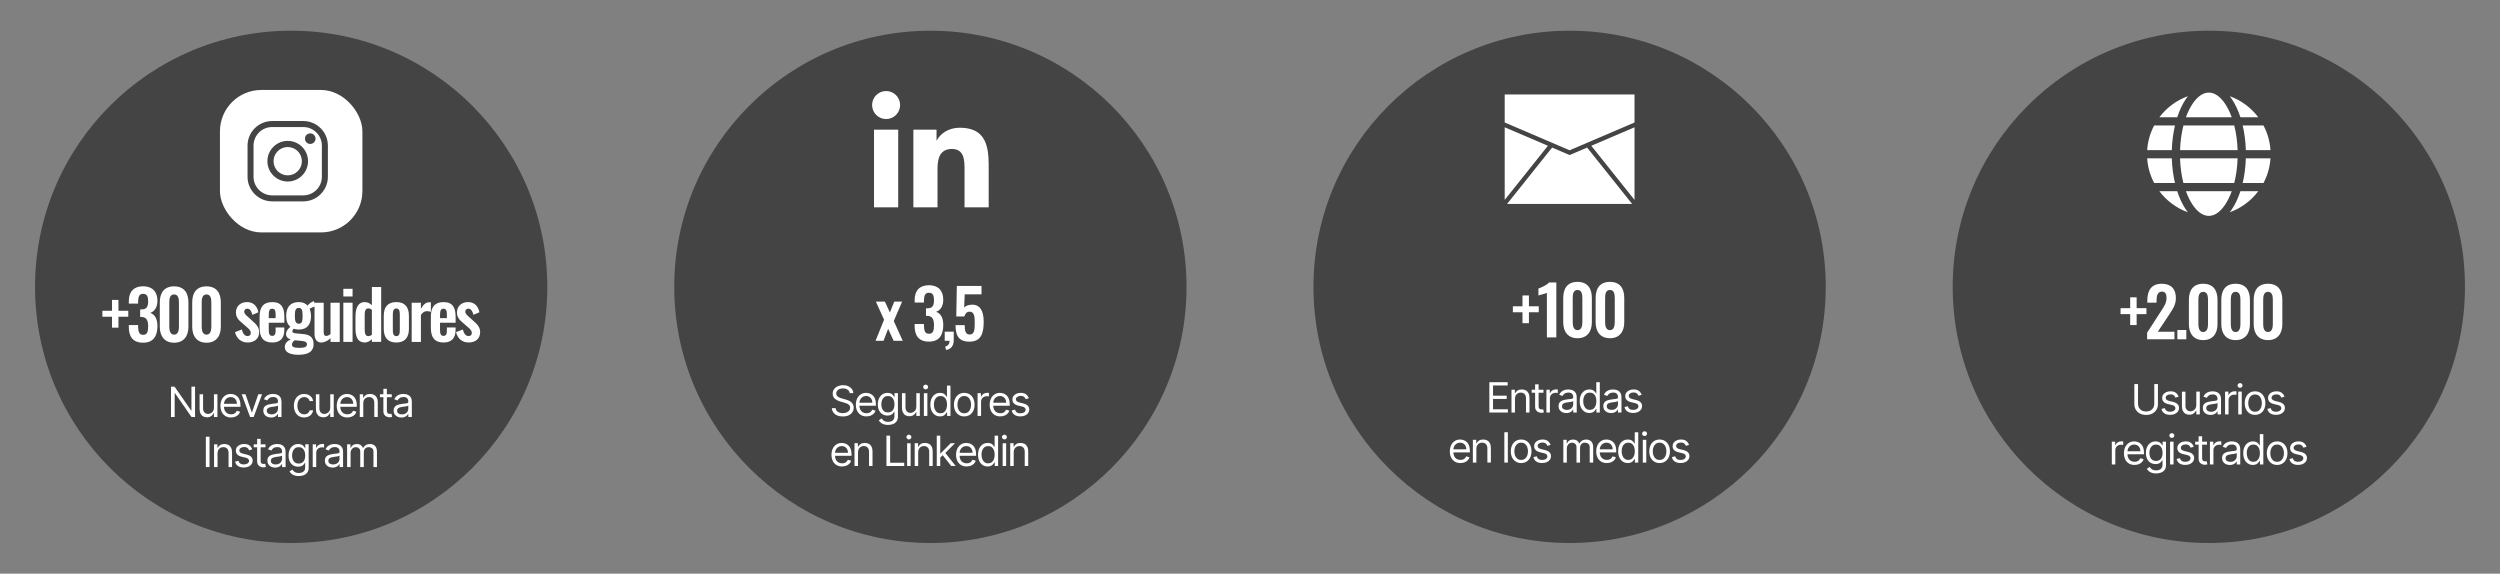 <?xml version="1.0" encoding="UTF-8"?>
<svg id="Capa_1" data-name="Capa 1" xmlns="http://www.w3.org/2000/svg" viewBox="0 0 2396.72 550">
  <rect x="0" y="0" width="2396.72" height="550" fill="#808080" stroke="none"/>
  <g>
    <circle cx="1504.76" cy="275" r="245.56" style="fill: #444;"/>
    <g>
      <g>
        <path d="M1459.59,299.36h-9.23v-5.72h9.23v-10.4h6.17v10.4h9.43v5.72h-9.43v10.47h-6.17v-10.47Z" style="fill: #fff;"/>
        <path d="M1482.99,280.77c-1.04.65-7.02,2.01-8.12,2.54v-6.7c2.4-.85,8-3.19,10.21-5.79h6.96v52.65h-9.04v-42.71Z" style="fill: #fff;"/>
        <path d="M1498.65,308.98v-23.34c0-9.23,4.16-15.41,13.72-15.41s13.72,6.24,13.72,15.41v23.34c0,8.97-4.55,15.28-13.72,15.28s-13.72-6.31-13.72-15.28ZM1516.98,308.85v-23.08c0-3.58-.52-7.8-4.62-7.8s-4.61,4.23-4.61,7.8v23.08c0,3.38.71,7.67,4.61,7.67s4.62-4.29,4.62-7.67Z" style="fill: #fff;"/>
        <path d="M1529.72,308.98v-23.34c0-9.23,4.16-15.41,13.71-15.41s13.72,6.24,13.72,15.41v23.34c0,8.97-4.55,15.28-13.72,15.28s-13.71-6.31-13.71-15.28ZM1548.05,308.85v-23.08c0-3.58-.52-7.8-4.62-7.8s-4.62,4.23-4.62,7.8v23.08c0,3.38.72,7.67,4.62,7.67s4.62-4.29,4.62-7.67Z" style="fill: #fff;"/>
        <path d="M1427.82,395.48v-29.09h17.56v3.12h-14.03v9.83h13.12v3.12h-13.12v9.89h14.26v3.12h-17.78Z" style="fill: #fff;"/>
        <path d="M1452.39,382.35v13.12h-3.35v-21.82h3.24v3.41h.28c.51-1.11,1.29-2,2.33-2.68,1.04-.68,2.39-1.02,4.03-1.02,1.48,0,2.77.3,3.88.9s1.97,1.51,2.58,2.73c.62,1.22.92,2.75.92,4.61v13.86h-3.35v-13.64c0-1.71-.45-3.05-1.34-4.01-.89-.96-2.11-1.44-3.66-1.44-1.07,0-2.02.23-2.86.7-.84.46-1.5,1.14-1.98,2.03-.48.89-.72,1.97-.72,3.24Z" style="fill: #fff;"/>
        <path d="M1479.7,373.66v2.84h-11.31v-2.84h11.31ZM1471.69,368.43h3.35v20.8c0,.95.14,1.66.42,2.12.28.47.64.78,1.08.94.44.16.91.23,1.4.23.37,0,.67-.02.91-.06s.43-.08.57-.11l.68,3.01c-.23.09-.54.17-.95.26-.41.09-.92.13-1.55.13-.95,0-1.87-.2-2.78-.61-.9-.41-1.65-1.03-2.24-1.86s-.89-1.88-.89-3.15v-21.71Z" style="fill: #fff;"/>
        <path d="M1482.52,395.48v-21.82h3.24v3.3h.23c.4-1.08,1.12-1.96,2.16-2.63s2.22-1.01,3.52-1.01c.25,0,.55,0,.92.01.37,0,.65.02.84.04v3.41c-.11-.03-.37-.07-.77-.13-.4-.06-.83-.09-1.27-.09-1.06,0-2,.22-2.83.66-.83.44-1.48,1.05-1.96,1.82-.48.77-.72,1.65-.72,2.64v13.81h-3.35Z" style="fill: #fff;"/>
        <path d="M1501.58,395.99c-1.38,0-2.64-.26-3.76-.79-1.13-.53-2.02-1.29-2.68-2.29-.66-1-.99-2.21-.99-3.63,0-1.25.25-2.27.74-3.05.49-.78,1.15-1.39,1.97-1.84.82-.45,1.74-.78,2.73-1s2-.4,3.02-.53c1.33-.17,2.4-.3,3.23-.39.83-.09,1.43-.24,1.82-.46s.58-.6.58-1.14v-.11c0-1.4-.38-2.49-1.14-3.27-.76-.78-1.92-1.16-3.46-1.16s-2.86.35-3.76,1.05-1.55,1.45-1.92,2.24l-3.18-1.14c.57-1.33,1.33-2.36,2.28-3.1.95-.74,1.99-1.26,3.12-1.56,1.13-.3,2.25-.45,3.34-.45.7,0,1.51.08,2.42.25.91.17,1.8.5,2.66,1.02.86.51,1.57,1.28,2.14,2.32s.85,2.41.85,4.15v14.38h-3.35v-2.95h-.17c-.23.47-.61.98-1.14,1.52-.53.54-1.24,1-2.12,1.38-.88.38-1.96.57-3.22.57ZM1502.09,392.98c1.33,0,2.45-.26,3.36-.78s1.61-1.19,2.07-2.02c.47-.82.7-1.69.7-2.6v-3.07c-.14.17-.45.32-.93.46-.48.14-1.03.26-1.65.36s-1.22.19-1.8.26c-.58.07-1.05.13-1.41.18-.87.11-1.68.3-2.44.55s-1.36.62-1.82,1.12c-.46.5-.69,1.17-.69,2.02,0,1.16.43,2.04,1.3,2.63.87.59,1.97.89,3.3.89Z" style="fill: #fff;"/>
        <path d="M1523.72,395.93c-1.82,0-3.42-.46-4.82-1.38-1.39-.92-2.48-2.23-3.27-3.92-.79-1.69-1.18-3.69-1.18-6s.39-4.28,1.18-5.97c.79-1.68,1.88-2.99,3.28-3.91s3.02-1.38,4.86-1.38c1.42,0,2.54.23,3.37.7s1.46,1,1.9,1.59.78,1.08,1.03,1.46h.28v-10.74h3.35v29.09h-3.24v-3.35h-.4c-.25.4-.6.9-1.05,1.5-.45.6-1.1,1.14-1.95,1.6-.84.47-1.96.7-3.37.7ZM1524.17,392.92c1.35,0,2.48-.35,3.41-1.06.93-.71,1.63-1.68,2.12-2.94.48-1.25.72-2.71.72-4.35s-.24-3.06-.71-4.28c-.47-1.23-1.17-2.18-2.1-2.87-.93-.69-2.07-1.03-3.44-1.03s-2.6.36-3.54,1.09c-.94.72-1.65,1.71-2.12,2.94-.47,1.24-.7,2.62-.7,4.15s.24,2.96.72,4.23c.48,1.26,1.19,2.27,2.13,3.01.94.74,2.12,1.12,3.52,1.12Z" style="fill: #fff;"/>
        <path d="M1544.49,395.99c-1.38,0-2.64-.26-3.76-.79-1.13-.53-2.02-1.29-2.69-2.29-.66-1-.99-2.21-.99-3.63,0-1.25.25-2.27.74-3.05.49-.78,1.15-1.39,1.97-1.84.82-.45,1.74-.78,2.73-1,1-.22,2.01-.4,3.02-.53,1.33-.17,2.4-.3,3.23-.39.83-.09,1.44-.24,1.82-.46.38-.22.58-.6.58-1.14v-.11c0-1.4-.38-2.49-1.14-3.27-.76-.78-1.91-1.16-3.46-1.16s-2.85.35-3.76,1.05c-.91.7-1.55,1.45-1.92,2.24l-3.18-1.14c.57-1.33,1.33-2.36,2.28-3.1.95-.74,1.99-1.26,3.12-1.56,1.13-.3,2.25-.45,3.34-.45.7,0,1.51.08,2.42.25s1.8.5,2.66,1.02c.86.51,1.57,1.28,2.14,2.32s.85,2.41.85,4.15v14.38h-3.35v-2.95h-.17c-.23.47-.61.98-1.14,1.52-.53.54-1.24,1-2.12,1.38-.88.38-1.96.57-3.22.57ZM1545,392.98c1.33,0,2.45-.26,3.36-.78s1.61-1.19,2.07-2.02c.47-.82.7-1.69.7-2.6v-3.07c-.14.17-.45.32-.93.46-.48.14-1.03.26-1.65.36-.62.1-1.22.19-1.8.26-.58.07-1.05.13-1.41.18-.87.11-1.68.3-2.44.55-.75.25-1.36.62-1.82,1.12-.46.5-.69,1.17-.69,2.02,0,1.16.43,2.04,1.3,2.63.87.59,1.97.89,3.3.89Z" style="fill: #fff;"/>
        <path d="M1573.84,378.54l-3.01.85c-.19-.5-.47-.99-.83-1.47s-.86-.87-1.48-1.19-1.42-.47-2.4-.47c-1.33,0-2.45.3-3.33.92-.88.61-1.33,1.38-1.33,2.32,0,.83.3,1.49.91,1.97.61.48,1.55.88,2.84,1.21l3.24.79c1.95.47,3.4,1.2,4.36,2.17s1.43,2.22,1.43,3.74c0,1.25-.36,2.37-1.07,3.35-.72.99-1.71,1.76-2.99,2.33s-2.76.85-4.46.85c-2.23,0-4.07-.48-5.53-1.45-1.46-.97-2.38-2.38-2.77-4.23l3.18-.79c.3,1.17.88,2.05,1.72,2.64s1.96.88,3.33.88c1.56,0,2.8-.33,3.73-1,.92-.67,1.38-1.47,1.38-2.41,0-.76-.27-1.39-.79-1.91-.53-.52-1.35-.9-2.44-1.16l-3.64-.85c-2-.47-3.46-1.21-4.4-2.21s-1.4-2.25-1.4-3.76c0-1.23.35-2.32,1.04-3.27.7-.95,1.65-1.69,2.86-2.23,1.21-.54,2.58-.81,4.11-.81,2.16,0,3.86.47,5.09,1.42,1.24.95,2.11,2.2,2.63,3.75Z" style="fill: #fff;"/>
        <path d="M1400.11,443.93c-2.1,0-3.91-.47-5.43-1.4-1.52-.93-2.69-2.24-3.51-3.92-.82-1.68-1.23-3.64-1.23-5.87s.41-4.21,1.23-5.92c.82-1.71,1.96-3.04,3.44-4.01,1.47-.96,3.19-1.44,5.16-1.44,1.14,0,2.26.19,3.37.57,1.11.38,2.12.99,3.03,1.84.91.85,1.63,1.97,2.17,3.36.54,1.39.81,3.11.81,5.14v1.42h-16.82v-2.9h13.41c0-1.23-.24-2.33-.73-3.29s-1.18-1.73-2.07-2.29c-.9-.56-1.95-.84-3.16-.84-1.33,0-2.49.33-3.46.99s-1.72,1.51-2.24,2.56c-.52,1.05-.78,2.18-.78,3.38v1.93c0,1.65.29,3.04.86,4.18.57,1.14,1.37,2.01,2.39,2.6s2.21.89,3.57.89c.88,0,1.68-.13,2.39-.38.71-.25,1.33-.63,1.85-1.14.52-.51.92-1.14,1.21-1.9l3.24.91c-.34,1.1-.91,2.06-1.72,2.89s-1.8,1.47-2.98,1.93c-1.18.46-2.51.69-3.99.69Z" style="fill: #fff;"/>
        <path d="M1415.37,430.35v13.12h-3.35v-21.82h3.24v3.41h.28c.51-1.11,1.29-2,2.33-2.68,1.04-.68,2.39-1.02,4.03-1.02,1.48,0,2.77.3,3.88.9s1.97,1.51,2.58,2.73c.62,1.22.92,2.75.92,4.61v13.86h-3.35v-13.64c0-1.71-.45-3.05-1.34-4.01-.89-.96-2.11-1.44-3.66-1.44-1.07,0-2.02.23-2.86.7-.84.46-1.5,1.14-1.98,2.03-.48.89-.72,1.97-.72,3.24Z" style="fill: #fff;"/>
        <path d="M1445.55,414.38v29.09h-3.35v-29.09h3.35Z" style="fill: #fff;"/>
        <path d="M1458.31,443.93c-1.97,0-3.7-.47-5.18-1.41-1.48-.94-2.64-2.25-3.47-3.93s-1.24-3.66-1.24-5.91.41-4.26,1.24-5.95,1.98-3.01,3.47-3.95c1.48-.94,3.21-1.41,5.18-1.41s3.7.47,5.18,1.41,2.64,2.25,3.47,3.95,1.24,3.68,1.24,5.95-.42,4.22-1.24,5.91-1.98,3-3.47,3.93-3.21,1.41-5.18,1.41ZM1458.31,440.92c1.5,0,2.73-.38,3.69-1.15.97-.77,1.68-1.78,2.15-3.03.46-1.25.7-2.6.7-4.06s-.23-2.82-.7-4.08c-.46-1.26-1.18-2.28-2.15-3.05-.97-.78-2.2-1.16-3.69-1.16s-2.73.39-3.69,1.16c-.97.78-1.68,1.79-2.15,3.05s-.7,2.62-.7,4.08.23,2.81.7,4.06,1.18,2.26,2.15,3.03c.96.77,2.2,1.15,3.69,1.15Z" style="fill: #fff;"/>
        <path d="M1486.52,426.54l-3.01.85c-.19-.5-.47-.99-.83-1.47-.36-.48-.86-.87-1.48-1.19s-1.43-.47-2.4-.47c-1.33,0-2.45.3-3.33.92-.89.61-1.33,1.38-1.33,2.32,0,.83.3,1.49.91,1.97.61.48,1.55.88,2.84,1.21l3.24.79c1.95.47,3.4,1.2,4.36,2.17s1.43,2.22,1.43,3.74c0,1.25-.36,2.37-1.07,3.35-.71.99-1.71,1.76-2.99,2.33s-2.77.85-4.46.85c-2.23,0-4.07-.48-5.53-1.45-1.46-.97-2.38-2.38-2.77-4.23l3.18-.79c.3,1.17.88,2.05,1.73,2.64s1.96.88,3.33.88c1.56,0,2.81-.33,3.73-1,.92-.67,1.38-1.47,1.38-2.41,0-.76-.26-1.39-.8-1.91-.53-.52-1.34-.9-2.44-1.16l-3.64-.85c-2-.47-3.46-1.21-4.4-2.21s-1.4-2.25-1.4-3.76c0-1.23.35-2.32,1.04-3.27.7-.95,1.65-1.69,2.85-2.23,1.21-.54,2.58-.81,4.11-.81,2.16,0,3.86.47,5.09,1.42,1.24.95,2.12,2.2,2.64,3.75Z" style="fill: #fff;"/>
        <path d="M1498.75,443.48v-21.82h3.24v3.41h.28c.46-1.16,1.19-2.07,2.2-2.72,1.01-.65,2.23-.97,3.65-.97s2.64.32,3.6.97c.96.65,1.71,1.56,2.25,2.72h.23c.56-1.13,1.4-2.02,2.51-2.69,1.12-.67,2.46-1,4.02-1,1.95,0,3.55.61,4.79,1.83,1.24,1.22,1.86,3.11,1.86,5.67v14.6h-3.35v-14.6c0-1.61-.44-2.76-1.32-3.45s-1.92-1.04-3.11-1.04c-1.54,0-2.72.46-3.57,1.38-.84.92-1.26,2.09-1.26,3.5v14.2h-3.41v-14.94c0-1.24-.4-2.24-1.21-3-.81-.76-1.84-1.14-3.11-1.14-.87,0-1.68.23-2.44.7-.75.46-1.36,1.11-1.82,1.93-.46.82-.69,1.76-.69,2.83v13.64h-3.35Z" style="fill: #fff;"/>
        <path d="M1540.43,443.93c-2.1,0-3.91-.47-5.43-1.4-1.52-.93-2.69-2.24-3.51-3.92-.82-1.68-1.23-3.64-1.23-5.87s.41-4.21,1.23-5.92c.82-1.71,1.97-3.04,3.44-4.01,1.47-.96,3.19-1.44,5.16-1.44,1.14,0,2.26.19,3.37.57,1.11.38,2.12.99,3.03,1.84.91.85,1.63,1.97,2.17,3.36.54,1.39.81,3.11.81,5.14v1.42h-16.82v-2.9h13.41c0-1.23-.24-2.33-.73-3.29s-1.18-1.73-2.07-2.29-1.95-.84-3.16-.84c-1.34,0-2.49.33-3.46.99s-1.72,1.51-2.24,2.56c-.52,1.05-.78,2.18-.78,3.38v1.93c0,1.65.29,3.04.86,4.18.57,1.14,1.37,2.01,2.39,2.6,1.02.59,2.21.89,3.57.89.88,0,1.68-.13,2.39-.38.71-.25,1.33-.63,1.85-1.14.52-.51.92-1.14,1.21-1.9l3.24.91c-.34,1.1-.91,2.06-1.72,2.89-.81.83-1.8,1.47-2.98,1.93s-2.51.69-3.99.69Z" style="fill: #fff;"/>
        <path d="M1560.57,443.93c-1.82,0-3.42-.46-4.81-1.38-1.39-.92-2.48-2.23-3.27-3.92-.79-1.69-1.18-3.69-1.18-6s.39-4.28,1.18-5.97c.79-1.68,1.88-2.99,3.28-3.91,1.4-.92,3.02-1.38,4.86-1.38,1.42,0,2.54.23,3.37.7.83.47,1.46,1,1.9,1.59.44.59.78,1.08,1.03,1.46h.28v-10.74h3.35v29.09h-3.24v-3.35h-.4c-.25.4-.6.9-1.05,1.5-.45.6-1.1,1.14-1.95,1.6s-1.96.7-3.37.7ZM1561.03,440.92c1.34,0,2.48-.35,3.41-1.06.93-.71,1.63-1.68,2.12-2.94.48-1.25.72-2.71.72-4.35s-.24-3.06-.71-4.28c-.47-1.23-1.17-2.18-2.1-2.87-.93-.69-2.07-1.03-3.44-1.03s-2.6.36-3.54,1.09c-.94.72-1.65,1.71-2.12,2.94-.47,1.24-.7,2.62-.7,4.15s.24,2.96.72,4.23c.48,1.26,1.19,2.27,2.13,3.01s2.11,1.12,3.52,1.12Z" style="fill: #fff;"/>
        <path d="M1576.63,418.02c-.65,0-1.21-.22-1.68-.67s-.7-.98-.7-1.61.23-1.16.7-1.61c.47-.44,1.03-.67,1.68-.67s1.21.22,1.68.67c.47.45.7.98.7,1.61s-.23,1.16-.7,1.61-1.03.67-1.68.67ZM1574.92,443.48v-21.82h3.35v21.82h-3.35Z" style="fill: #fff;"/>
        <path d="M1591.03,443.93c-1.97,0-3.7-.47-5.18-1.41-1.48-.94-2.64-2.25-3.47-3.93-.83-1.69-1.24-3.66-1.24-5.91s.41-4.26,1.24-5.95c.83-1.7,1.98-3.01,3.47-3.95,1.48-.94,3.21-1.41,5.18-1.41s3.7.47,5.18,1.41c1.48.94,2.64,2.25,3.47,3.95.83,1.7,1.24,3.68,1.24,5.95s-.41,4.22-1.24,5.91c-.83,1.69-1.98,3-3.47,3.93-1.48.94-3.21,1.41-5.18,1.41ZM1591.03,440.92c1.5,0,2.73-.38,3.69-1.15.97-.77,1.68-1.78,2.15-3.03s.7-2.6.7-4.06-.23-2.82-.7-4.08-1.18-2.28-2.15-3.05c-.96-.78-2.2-1.16-3.69-1.16s-2.73.39-3.69,1.16c-.97.78-1.68,1.79-2.15,3.05-.46,1.26-.7,2.62-.7,4.08s.23,2.81.7,4.06c.46,1.25,1.18,2.26,2.15,3.03.97.77,2.2,1.15,3.69,1.15Z" style="fill: #fff;"/>
        <path d="M1619.25,426.54l-3.01.85c-.19-.5-.47-.99-.83-1.47s-.86-.87-1.48-1.19-1.42-.47-2.4-.47c-1.33,0-2.45.3-3.33.92-.88.61-1.33,1.38-1.33,2.32,0,.83.3,1.49.91,1.97.61.48,1.55.88,2.84,1.21l3.24.79c1.95.47,3.4,1.2,4.36,2.17s1.43,2.22,1.43,3.74c0,1.25-.36,2.37-1.07,3.35-.72.99-1.71,1.76-2.99,2.33s-2.76.85-4.46.85c-2.23,0-4.07-.48-5.53-1.45-1.46-.97-2.38-2.38-2.77-4.23l3.18-.79c.3,1.17.88,2.05,1.72,2.64s1.96.88,3.33.88c1.56,0,2.8-.33,3.73-1,.92-.67,1.38-1.47,1.38-2.41,0-.76-.27-1.39-.79-1.91-.53-.52-1.35-.9-2.44-1.16l-3.64-.85c-2-.47-3.46-1.21-4.4-2.21s-1.4-2.25-1.4-3.76c0-1.23.35-2.32,1.04-3.27.7-.95,1.65-1.69,2.86-2.23,1.21-.54,2.58-.81,4.11-.81,2.16,0,3.86.47,5.09,1.42,1.24.95,2.11,2.2,2.63,3.75Z" style="fill: #fff;"/>
      </g>
      <g>
        <polygon points="1442.54 122.02 1442.54 191.62 1483.96 139.75 1442.54 122.02" style="fill: #fff;"/>
        <polygon points="1504.76 148.65 1487.98 141.47 1444.81 195.53 1564.72 195.53 1521.54 141.47 1504.76 148.65" style="fill: #fff;"/>
        <polygon points="1566.99 191.62 1566.99 122.02 1525.57 139.75 1566.99 191.62" style="fill: #fff;"/>
        <polygon points="1442.54 90.54 1442.54 117.43 1504.76 144.07 1566.99 117.43 1566.99 90.54 1442.54 90.54" style="fill: #fff;"/>
      </g>
    </g>
  </g>
  <g>
    <circle cx="2117.58" cy="275" r="245.56" style="fill: #444;"/>
    <g>
      <g>
        <path d="M2042.18,301.15h-9.23v-5.72h9.23v-10.4h6.18v10.4h9.42v5.72h-9.42v10.47h-6.18v-10.47Z" style="fill: #fff;"/>
        <path d="M2058.43,318.9l13-20.09c2.86-4.49,5.59-7.93,5.59-13.13,0-3.9-1.3-6.11-4.29-6.11-4.22,0-5.26,3.9-5.26,8.39v2.21h-8.84v-2.34c0-9.36,3.9-15.8,13.85-15.8,8.97,0,13.52,5.14,13.52,13.72,0,6.57-3.12,10.79-6.5,15.99l-10.86,16.32h15.99v7.22h-26.2v-6.37Z" style="fill: #fff;"/>
        <path d="M2087.42,316.37h8.58v8.91h-8.58v-8.91Z" style="fill: #fff;"/>
        <path d="M2098.46,310.78v-23.34c0-9.23,4.16-15.41,13.72-15.41s13.72,6.24,13.72,15.41v23.34c0,8.97-4.55,15.28-13.72,15.28s-13.72-6.31-13.72-15.28ZM2116.8,310.65v-23.08c0-3.58-.52-7.8-4.62-7.8s-4.62,4.23-4.62,7.8v23.08c0,3.38.71,7.67,4.62,7.67s4.62-4.29,4.62-7.67Z" style="fill: #fff;"/>
        <path d="M2129.54,310.78v-23.34c0-9.23,4.16-15.41,13.71-15.41s13.72,6.24,13.72,15.41v23.34c0,8.97-4.55,15.28-13.72,15.28s-13.71-6.31-13.71-15.28ZM2147.87,310.65v-23.08c0-3.58-.52-7.8-4.62-7.8s-4.61,4.23-4.61,7.8v23.08c0,3.38.71,7.67,4.61,7.67s4.62-4.29,4.62-7.67Z" style="fill: #fff;"/>
        <path d="M2160.6,310.78v-23.34c0-9.23,4.16-15.41,13.72-15.41s13.72,6.24,13.72,15.41v23.34c0,8.97-4.55,15.28-13.72,15.28s-13.72-6.31-13.72-15.28ZM2178.94,310.65v-23.08c0-3.58-.52-7.8-4.62-7.8s-4.62,4.23-4.62,7.8v23.08c0,3.38.71,7.67,4.62,7.67s4.62-4.29,4.62-7.67Z" style="fill: #fff;"/>
        <path d="M2065.27,368.18h3.52v19.26c0,1.99-.47,3.76-1.4,5.32s-2.25,2.78-3.94,3.68c-1.7.89-3.68,1.34-5.97,1.34s-4.27-.45-5.97-1.34c-1.7-.9-3.01-2.12-3.94-3.68s-1.4-3.33-1.4-5.32v-19.26h3.52v18.98c0,1.42.31,2.68.94,3.79s1.52,1.97,2.68,2.6c1.16.63,2.55.94,4.17.94s3.01-.31,4.18-.94,2.06-1.5,2.68-2.6.93-2.37.93-3.79v-18.98Z" style="fill: #fff;"/>
        <path d="M2088.6,380.34l-3.01.85c-.19-.5-.47-.99-.83-1.47s-.86-.87-1.48-1.19-1.43-.47-2.4-.47c-1.33,0-2.45.31-3.33.92-.89.61-1.33,1.39-1.33,2.32,0,.83.3,1.49.91,1.97.61.48,1.55.89,2.84,1.21l3.24.79c1.95.47,3.4,1.2,4.36,2.17.96.97,1.43,2.22,1.43,3.74,0,1.25-.36,2.37-1.07,3.35-.72.99-1.71,1.76-2.99,2.33-1.28.57-2.77.85-4.46.85-2.23,0-4.07-.48-5.53-1.45-1.46-.97-2.38-2.38-2.77-4.23l3.18-.8c.3,1.17.88,2.06,1.73,2.64s1.96.88,3.33.88c1.56,0,2.81-.33,3.73-1,.92-.67,1.38-1.47,1.38-2.41,0-.76-.27-1.39-.8-1.91-.53-.52-1.34-.9-2.44-1.16l-3.64-.85c-2-.47-3.46-1.21-4.4-2.21-.93-1-1.4-2.25-1.4-3.76,0-1.23.35-2.32,1.04-3.27.7-.95,1.65-1.69,2.86-2.23s2.58-.81,4.11-.81c2.16,0,3.86.47,5.09,1.42,1.24.95,2.11,2.2,2.64,3.75Z" style="fill: #fff;"/>
        <path d="M2105.57,388.35v-12.9h3.35v21.82h-3.35v-3.69h-.23c-.51,1.11-1.31,2.05-2.39,2.82-1.08.77-2.44,1.16-4.09,1.16-1.36,0-2.58-.3-3.64-.9s-1.89-1.51-2.5-2.73c-.61-1.22-.91-2.75-.91-4.61v-13.86h3.35v13.64c0,1.59.45,2.86,1.34,3.81.89.95,2.04,1.42,3.43,1.42.83,0,1.68-.21,2.55-.64.87-.43,1.6-1.08,2.19-1.96.59-.88.89-2,.89-3.37Z" style="fill: #fff;"/>
        <path d="M2119.24,397.78c-1.38,0-2.64-.26-3.76-.79s-2.02-1.29-2.68-2.29-.99-2.21-.99-3.63c0-1.25.25-2.27.74-3.05s1.15-1.39,1.97-1.84c.82-.44,1.74-.78,2.73-1s2-.4,3.02-.53c1.33-.17,2.4-.3,3.23-.39.83-.09,1.43-.24,1.82-.46s.58-.6.58-1.14v-.11c0-1.4-.38-2.49-1.14-3.27-.76-.78-1.92-1.17-3.46-1.17s-2.85.35-3.76,1.05-1.55,1.45-1.92,2.24l-3.18-1.14c.57-1.33,1.33-2.36,2.28-3.1.95-.74,1.99-1.26,3.12-1.56,1.13-.3,2.25-.45,3.35-.45.7,0,1.51.08,2.42.25.91.17,1.8.5,2.66,1.02.86.51,1.57,1.28,2.14,2.31.57,1.03.85,2.42.85,4.15v14.38h-3.35v-2.96h-.17c-.23.47-.61.98-1.14,1.52-.53.54-1.24,1-2.12,1.38-.88.38-1.96.57-3.22.57ZM2119.75,394.77c1.33,0,2.45-.26,3.36-.78s1.61-1.19,2.07-2.02c.47-.82.7-1.69.7-2.6v-3.07c-.14.17-.45.32-.93.46-.48.14-1.03.26-1.65.36s-1.22.18-1.8.26c-.58.07-1.05.13-1.41.18-.87.11-1.68.3-2.44.55s-1.36.62-1.82,1.12-.69,1.17-.69,2.02c0,1.17.43,2.04,1.3,2.64.87.59,1.97.89,3.3.89Z" style="fill: #fff;"/>
        <path d="M2133.13,397.27v-21.82h3.24v3.29h.23c.4-1.08,1.12-1.96,2.16-2.63,1.04-.67,2.22-1.01,3.52-1.01.25,0,.55,0,.92.01.37,0,.65.02.84.04v3.41c-.11-.03-.37-.07-.77-.13-.4-.06-.83-.09-1.27-.09-1.06,0-2,.22-2.83.66-.83.44-1.48,1.05-1.96,1.82-.48.77-.72,1.65-.72,2.64v13.81h-3.35Z" style="fill: #fff;"/>
        <path d="M2147.48,371.82c-.65,0-1.21-.22-1.68-.67s-.7-.98-.7-1.61.23-1.16.7-1.61c.47-.44,1.03-.67,1.68-.67s1.21.22,1.68.67c.47.45.7.98.7,1.61s-.23,1.16-.7,1.61-1.03.67-1.68.67ZM2145.78,397.27v-21.82h3.35v21.82h-3.35Z" style="fill: #fff;"/>
        <path d="M2161.89,397.73c-1.97,0-3.7-.47-5.18-1.41s-2.64-2.25-3.47-3.93c-.83-1.69-1.24-3.66-1.24-5.91s.41-4.26,1.24-5.95c.83-1.7,1.98-3.01,3.47-3.95s3.21-1.41,5.18-1.41,3.7.47,5.18,1.41c1.48.94,2.64,2.25,3.47,3.95.83,1.7,1.24,3.68,1.24,5.95s-.42,4.22-1.24,5.91c-.83,1.69-1.98,3-3.47,3.93-1.48.94-3.21,1.41-5.18,1.41ZM2161.89,394.71c1.5,0,2.73-.38,3.69-1.15.97-.77,1.68-1.78,2.14-3.03s.7-2.6.7-4.06-.23-2.82-.7-4.08c-.46-1.26-1.18-2.28-2.14-3.05-.97-.78-2.2-1.16-3.69-1.16s-2.73.39-3.69,1.16c-.97.78-1.68,1.79-2.14,3.05-.46,1.26-.7,2.62-.7,4.08s.23,2.81.7,4.06,1.18,2.26,2.14,3.03c.97.77,2.2,1.15,3.69,1.15Z" style="fill: #fff;"/>
        <path d="M2190.1,380.34l-3.01.85c-.19-.5-.47-.99-.83-1.47s-.86-.87-1.48-1.19-1.43-.47-2.4-.47c-1.33,0-2.45.31-3.33.92-.89.61-1.33,1.39-1.33,2.32,0,.83.3,1.49.91,1.97.61.48,1.55.89,2.84,1.21l3.24.79c1.95.47,3.4,1.2,4.36,2.17.96.97,1.43,2.22,1.43,3.74,0,1.25-.36,2.37-1.07,3.35-.72.99-1.71,1.76-2.99,2.33-1.28.57-2.77.85-4.46.85-2.23,0-4.07-.48-5.53-1.45-1.46-.97-2.38-2.38-2.77-4.23l3.18-.8c.3,1.17.88,2.06,1.73,2.64s1.96.88,3.33.88c1.56,0,2.81-.33,3.73-1,.92-.67,1.38-1.47,1.38-2.41,0-.76-.27-1.39-.8-1.91-.53-.52-1.34-.9-2.44-1.16l-3.64-.85c-2-.47-3.46-1.21-4.4-2.21-.93-1-1.4-2.25-1.4-3.76,0-1.23.35-2.32,1.04-3.27.7-.95,1.65-1.69,2.86-2.23s2.58-.81,4.11-.81c2.16,0,3.86.47,5.09,1.42,1.24.95,2.11,2.2,2.64,3.75Z" style="fill: #fff;"/>
        <path d="M2024.57,445.27v-21.82h3.24v3.29h.23c.4-1.08,1.12-1.96,2.16-2.63,1.04-.67,2.22-1.01,3.52-1.01.25,0,.55,0,.92.01.37,0,.65.02.84.04v3.41c-.11-.03-.37-.07-.77-.13s-.83-.09-1.27-.09c-1.06,0-2,.22-2.83.66-.83.44-1.48,1.05-1.96,1.82-.48.77-.72,1.65-.72,2.64v13.81h-3.35Z" style="fill: #fff;"/>
        <path d="M2046.37,445.73c-2.1,0-3.91-.47-5.43-1.4-1.52-.93-2.69-2.24-3.51-3.92-.82-1.68-1.23-3.64-1.23-5.87s.41-4.21,1.23-5.92c.82-1.71,1.97-3.04,3.44-4.01,1.47-.96,3.19-1.44,5.16-1.44,1.14,0,2.26.19,3.37.57s2.12.99,3.03,1.84c.91.85,1.63,1.97,2.17,3.36.54,1.39.81,3.11.81,5.14v1.42h-16.82v-2.9h13.41c0-1.23-.24-2.33-.73-3.29-.49-.97-1.18-1.73-2.07-2.29s-1.95-.84-3.16-.84c-1.34,0-2.49.33-3.46.99s-1.72,1.51-2.24,2.56-.78,2.18-.78,3.38v1.93c0,1.65.29,3.04.86,4.18.57,1.14,1.37,2.01,2.39,2.6,1.02.59,2.21.89,3.57.89.88,0,1.68-.13,2.39-.38.71-.25,1.33-.63,1.85-1.14.52-.51.92-1.14,1.21-1.9l3.24.91c-.34,1.1-.91,2.06-1.72,2.89-.81.83-1.8,1.47-2.98,1.93s-2.51.69-3.99.69Z" style="fill: #fff;"/>
        <path d="M2067.08,453.91c-1.62,0-3.01-.21-4.18-.62-1.17-.41-2.13-.95-2.91-1.62-.77-.67-1.38-1.38-1.84-2.14l2.67-1.88c.3.4.69.85,1.15,1.37.46.52,1.1.97,1.91,1.35s1.87.58,3.19.58c1.76,0,3.21-.43,4.36-1.28,1.15-.85,1.72-2.19,1.72-4.01v-4.43h-.28c-.25.4-.59.89-1.04,1.47-.45.58-1.09,1.1-1.93,1.55-.84.45-1.97.67-3.39.67-1.76,0-3.34-.42-4.74-1.25-1.4-.83-2.5-2.05-3.31-3.64-.81-1.59-1.21-3.52-1.21-5.8s.39-4.18,1.18-5.84,1.88-2.95,3.28-3.86,3.02-1.37,4.86-1.37c1.42,0,2.55.23,3.39.7s1.48,1,1.93,1.59c.45.59.8,1.08,1.04,1.46h.34v-3.47h3.24v22.44c0,1.88-.42,3.4-1.27,4.58-.85,1.18-1.98,2.04-3.41,2.6-1.43.55-3.01.83-4.75.83ZM2066.97,441.92c1.34,0,2.48-.31,3.41-.92.93-.62,1.63-1.5,2.12-2.66.48-1.16.72-2.54.72-4.15s-.24-2.96-.71-4.16c-.47-1.2-1.17-2.14-2.1-2.83-.93-.68-2.07-1.02-3.44-1.02s-2.6.36-3.54,1.08-1.65,1.69-2.12,2.9c-.47,1.21-.7,2.56-.7,4.03s.24,2.85.72,4.01c.48,1.16,1.19,2.07,2.13,2.73s2.11.99,3.52.99Z" style="fill: #fff;"/>
        <path d="M2082.11,419.82c-.65,0-1.21-.22-1.68-.67s-.7-.98-.7-1.61.23-1.16.7-1.61c.47-.44,1.03-.67,1.68-.67s1.21.22,1.68.67c.47.45.7.98.7,1.61s-.23,1.16-.7,1.61-1.03.67-1.68.67ZM2080.41,445.27v-21.82h3.35v21.82h-3.35Z" style="fill: #fff;"/>
        <path d="M2103.11,428.34l-3.01.85c-.19-.5-.47-.99-.83-1.47-.36-.48-.86-.87-1.48-1.19s-1.42-.47-2.4-.47c-1.33,0-2.45.31-3.33.92-.88.61-1.33,1.39-1.33,2.32,0,.83.3,1.49.91,1.97.61.48,1.55.89,2.84,1.21l3.24.79c1.95.47,3.4,1.2,4.36,2.17.96.97,1.43,2.22,1.43,3.74,0,1.25-.36,2.37-1.07,3.35-.71.99-1.71,1.76-2.99,2.33-1.28.57-2.76.85-4.46.85-2.23,0-4.07-.48-5.53-1.45-1.46-.97-2.38-2.38-2.77-4.23l3.18-.8c.3,1.17.88,2.06,1.73,2.64s1.96.88,3.33.88c1.56,0,2.81-.33,3.73-1,.92-.67,1.38-1.47,1.38-2.41,0-.76-.26-1.39-.79-1.91-.53-.52-1.34-.9-2.44-1.16l-3.64-.85c-2-.47-3.46-1.21-4.4-2.21-.93-1-1.4-2.25-1.4-3.76,0-1.23.35-2.32,1.04-3.27.7-.95,1.65-1.69,2.85-2.23,1.21-.54,2.58-.81,4.11-.81,2.16,0,3.86.47,5.09,1.42,1.24.95,2.11,2.2,2.63,3.75Z" style="fill: #fff;"/>
        <path d="M2115.81,423.45v2.84h-11.31v-2.84h11.31ZM2107.8,418.23h3.35v20.8c0,.95.14,1.65.42,2.12s.64.78,1.08.94c.44.16.91.23,1.4.23.37,0,.67-.02.91-.06.24-.04.43-.08.57-.11l.68,3.01c-.23.09-.54.17-.95.26-.41.09-.92.14-1.55.14-.95,0-1.87-.2-2.78-.61-.91-.41-1.65-1.03-2.25-1.86s-.89-1.88-.89-3.15v-21.71Z" style="fill: #fff;"/>
        <path d="M2118.63,445.27v-21.82h3.24v3.29h.23c.4-1.08,1.12-1.96,2.16-2.63,1.04-.67,2.22-1.01,3.52-1.01.25,0,.55,0,.92.01.37,0,.65.02.84.04v3.41c-.11-.03-.37-.07-.77-.13s-.83-.09-1.27-.09c-1.06,0-2,.22-2.83.66-.83.44-1.48,1.05-1.96,1.82-.48.77-.72,1.65-.72,2.64v13.81h-3.35Z" style="fill: #fff;"/>
        <path d="M2137.7,445.78c-1.38,0-2.64-.26-3.76-.79-1.13-.53-2.02-1.29-2.69-2.29-.66-1-.99-2.21-.99-3.63,0-1.25.25-2.27.74-3.05.49-.78,1.15-1.39,1.97-1.84.82-.44,1.74-.78,2.73-1s2.01-.4,3.02-.53c1.33-.17,2.4-.3,3.23-.39.83-.09,1.44-.24,1.82-.46.38-.22.58-.6.58-1.14v-.11c0-1.4-.38-2.49-1.14-3.27-.76-.78-1.92-1.17-3.46-1.17s-2.86.35-3.76,1.05-1.55,1.45-1.92,2.24l-3.18-1.14c.57-1.33,1.33-2.36,2.28-3.1.95-.74,1.99-1.26,3.12-1.56,1.13-.3,2.25-.45,3.34-.45.7,0,1.51.08,2.42.25.91.17,1.8.5,2.66,1.02.86.51,1.57,1.28,2.14,2.31.57,1.03.85,2.42.85,4.15v14.38h-3.35v-2.96h-.17c-.23.47-.61.98-1.14,1.52-.53.54-1.24,1-2.12,1.38-.88.38-1.96.57-3.22.57ZM2138.21,442.77c1.33,0,2.45-.26,3.36-.78.91-.52,1.6-1.19,2.07-2.02.47-.82.7-1.69.7-2.6v-3.07c-.14.17-.45.32-.93.46-.48.14-1.03.26-1.65.36s-1.22.18-1.8.26-1.05.13-1.41.18c-.87.11-1.68.3-2.44.55s-1.36.62-1.82,1.12c-.46.5-.69,1.17-.69,2.02,0,1.17.43,2.04,1.3,2.64s1.97.89,3.3.89Z" style="fill: #fff;"/>
        <path d="M2159.83,445.73c-1.82,0-3.42-.46-4.81-1.38-1.39-.92-2.48-2.23-3.27-3.92-.79-1.69-1.18-3.69-1.18-6s.39-4.28,1.18-5.97,1.88-2.99,3.28-3.91,3.02-1.38,4.86-1.38c1.42,0,2.54.23,3.37.7.83.47,1.46,1,1.9,1.59s.78,1.08,1.03,1.46h.28v-10.74h3.35v29.09h-3.24v-3.35h-.4c-.25.4-.6.9-1.05,1.5-.45.6-1.1,1.14-1.95,1.6s-1.97.7-3.37.7ZM2160.29,442.71c1.34,0,2.48-.35,3.41-1.06.93-.71,1.63-1.69,2.12-2.94.48-1.25.72-2.71.72-4.35s-.24-3.06-.71-4.28c-.47-1.23-1.17-2.18-2.1-2.87-.93-.69-2.07-1.03-3.44-1.03s-2.6.36-3.54,1.09c-.94.72-1.65,1.71-2.12,2.94-.47,1.24-.7,2.62-.7,4.16s.24,2.96.72,4.23c.48,1.26,1.19,2.27,2.13,3.01s2.11,1.12,3.52,1.12Z" style="fill: #fff;"/>
        <path d="M2183.05,445.73c-1.97,0-3.7-.47-5.18-1.41-1.48-.94-2.64-2.25-3.47-3.93-.83-1.69-1.24-3.66-1.24-5.91s.41-4.26,1.24-5.95c.83-1.7,1.98-3.01,3.47-3.95,1.48-.94,3.21-1.41,5.18-1.41s3.7.47,5.18,1.41c1.48.94,2.64,2.25,3.47,3.95.83,1.7,1.24,3.68,1.24,5.95s-.41,4.22-1.24,5.91c-.83,1.69-1.98,3-3.47,3.93-1.48.94-3.21,1.41-5.18,1.41ZM2183.05,442.71c1.5,0,2.73-.38,3.69-1.15.97-.77,1.68-1.78,2.15-3.03.46-1.25.7-2.6.7-4.06s-.23-2.82-.7-4.08c-.46-1.26-1.18-2.28-2.15-3.05-.97-.78-2.2-1.16-3.69-1.16s-2.73.39-3.69,1.16c-.97.78-1.68,1.79-2.15,3.05-.46,1.26-.7,2.62-.7,4.08s.23,2.81.7,4.06,1.18,2.26,2.15,3.03c.97.77,2.2,1.15,3.69,1.15Z" style="fill: #fff;"/>
        <path d="M2211.26,428.34l-3.01.85c-.19-.5-.47-.99-.83-1.47-.36-.48-.86-.87-1.48-1.19s-1.42-.47-2.4-.47c-1.33,0-2.45.31-3.33.92-.88.61-1.33,1.39-1.33,2.32,0,.83.3,1.49.91,1.97.61.48,1.55.89,2.84,1.21l3.24.79c1.95.47,3.4,1.2,4.36,2.17.96.97,1.43,2.22,1.43,3.74,0,1.25-.36,2.37-1.07,3.35-.71.99-1.71,1.76-2.99,2.33-1.28.57-2.76.85-4.46.85-2.23,0-4.07-.48-5.53-1.45-1.46-.97-2.38-2.38-2.77-4.23l3.18-.8c.3,1.17.88,2.06,1.73,2.64s1.96.88,3.33.88c1.56,0,2.81-.33,3.73-1,.92-.67,1.38-1.47,1.38-2.41,0-.76-.26-1.39-.79-1.91-.53-.52-1.34-.9-2.44-1.16l-3.64-.85c-2-.47-3.46-1.21-4.4-2.21-.93-1-1.4-2.25-1.4-3.76,0-1.23.35-2.32,1.04-3.27.7-.95,1.65-1.69,2.85-2.23,1.21-.54,2.58-.81,4.11-.81,2.16,0,3.86.47,5.09,1.42,1.24.95,2.11,2.2,2.63,3.75Z" style="fill: #fff;"/>
      </g>
      <path d="M2139.53,183.33c-1.82,5.05-4.04,9.5-6.56,13.19-4.37,6.39-9.57,10.45-15.39,10.45s-11.02-4.06-15.39-10.45c-2.52-3.69-4.73-8.15-6.56-13.19h43.9ZM2087.3,183.33h-17.12c6.88,9.14,16.35,16.22,27.32,20.17-.63-.8-1.25-1.65-1.86-2.53-3.28-4.81-6.12-10.79-8.35-17.64ZM2164.96,183.33h-17.12c-2.23,6.85-5.07,12.83-8.35,17.64-.6.88-1.22,1.73-1.86,2.53,10.97-3.94,20.44-11.03,27.32-20.17ZM2176.69,151.81h-23.63c-.26,8.41-1.32,16.38-3.03,23.65h19.45c.16,0,.32,0,.48.03,3.8-7.15,6.16-15.17,6.73-23.67ZM2082.09,151.81h-23.63c.56,8.51,2.93,16.52,6.73,23.67.16-.02.32-.03.48-.03h19.45c-1.71-7.26-2.77-15.24-3.03-23.65ZM2145.16,151.81c-.27,8.47-1.4,16.48-3.23,23.65h-48.72c-1.83-7.17-2.96-15.17-3.23-23.65h55.17ZM2065.19,120.25c-3.8,7.15-6.16,15.17-6.73,23.67h23.63c.26-8.41,1.32-16.38,3.03-23.65h-19.45l-.48-.03ZM2169.96,120.25c-.16.02-.32.03-.48.03h-19.45c1.71,7.26,2.77,15.24,3.03,23.65h23.63c-.56-8.51-2.93-16.52-6.73-23.67ZM2141.94,120.28c1.83,7.17,2.96,15.17,3.23,23.65h-55.17c.27-8.47,1.4-16.48,3.23-23.65h48.72ZM2137.64,92.23c.63.8,1.25,1.65,1.86,2.53,3.28,4.81,6.12,10.79,8.35,17.64h17.12c-6.88-9.14-16.35-16.22-27.32-20.17ZM2097.51,92.23c-10.97,3.94-20.44,11.03-27.32,20.17h17.12c2.23-6.85,5.07-12.83,8.35-17.64.6-.88,1.22-1.73,1.86-2.53ZM2139.53,112.4h-43.9c1.82-5.05,4.04-9.5,6.56-13.19,4.37-6.39,9.57-10.45,15.39-10.45s11.02,4.06,15.39,10.45c2.52,3.69,4.73,8.15,6.56,13.19Z" style="fill: #fff; fill-rule: evenodd;"/>
    </g>
  </g>
  <g>
    <circle cx="279.14" cy="275" r="245.56" style="fill: #444;"/>
    <g>
      <g>
        <path d="M107.38,303.65h-9.23v-5.72h9.23v-10.4h6.18v10.4h9.42v5.72h-9.42v10.47h-6.18v-10.47Z" style="fill: #fff;"/>
        <path d="M123.5,313.47v-1.82h8.91v1.56c.13,5,1.04,7.8,4.88,7.8s4.75-3.05,4.75-8.25-1.36-8.65-6.17-8.91h-1.5v-7.22h1.37c4.75-.06,6.3-2.4,6.3-7.87,0-4.42-1.04-7.08-4.88-7.08s-4.62,3.05-4.75,7.48v1.88h-8.91v-2.47c0-8.97,4.88-14.11,13.65-14.11s13.78,5,13.78,13.91c0,6.3-2.93,10.4-6.96,11.57,4.16,1.37,6.96,5.27,6.96,12.61,0,9.56-3.77,15.99-13.72,15.99s-13.72-5.92-13.72-15.08Z" style="fill: #fff;"/>
        <path d="M153.2,313.28v-23.34c0-9.23,4.16-15.41,13.72-15.41s13.72,6.24,13.72,15.41v23.34c0,8.97-4.55,15.28-13.72,15.28s-13.72-6.31-13.72-15.28ZM171.54,313.15v-23.08c0-3.58-.52-7.8-4.62-7.8s-4.62,4.23-4.62,7.8v23.08c0,3.38.71,7.67,4.62,7.67s4.62-4.29,4.62-7.67Z" style="fill: #fff;"/>
        <path d="M184.27,313.28v-23.34c0-9.23,4.16-15.41,13.71-15.41s13.72,6.24,13.72,15.41v23.34c0,8.97-4.55,15.28-13.72,15.28s-13.71-6.31-13.71-15.28ZM202.6,313.15v-23.08c0-3.58-.52-7.8-4.62-7.8s-4.62,4.23-4.62,7.8v23.08c0,3.38.72,7.67,4.62,7.67s4.62-4.29,4.62-7.67Z" style="fill: #fff;"/>
        <path d="M225.29,318.41l6.56-2.54c.98,4.09,2.73,6.3,5.46,6.3,2.01,0,3.12-1.1,3.12-2.92,0-2.08-1.11-3.45-4.16-5.98l-4.49-3.9c-3.38-2.8-5.59-5.4-5.59-9.95,0-6.05,4.62-9.82,10.66-9.82s9.75,3.96,10.86,9.75l-5.79,2.47c-.65-3.12-2.15-5.92-4.81-5.92-1.88,0-2.99,1.3-2.99,2.99,0,1.43,1.3,2.99,3.64,4.94l4.55,4.16c2.99,2.6,6.11,5.59,6.11,10.4,0,6.57-4.88,9.95-10.99,9.95s-10.47-3.45-12.16-9.95Z" style="fill: #fff;"/>
        <path d="M248.88,314.58v-11.18c0-9.04,3.77-13.78,12.09-13.78,8.84,0,11.64,5.2,11.64,14.37v5.4h-14.95v7.41c0,3.71,1.11,5.2,3.38,5.2s3.19-1.62,3.19-4.88v-3.19h8.32v2.6c0,7.61-3.83,11.83-11.57,11.83-8.45,0-12.09-4.88-12.09-13.78ZM264.22,305.02v-3.58c0-3.77-.78-5.46-3.25-5.46s-3.32,1.5-3.32,6.43v2.6h6.57Z" style="fill: #fff;"/>
        <path d="M273,332.71c0-3.51,2.54-5.92,5.66-7.35-2.86-.84-4.42-2.6-4.42-5,0-2.93,1.56-4.81,4.16-7.09-2.67-2.14-4.03-5.26-4.03-10.46,0-8.58,4.22-13.2,12.09-13.2,3.9,0,6.63,1.23,8.32,3.51.71-1.11,2.53-2.79,4.81-3.9l1.24-.52,2.08,4.75c-1.43.39-4.88,1.75-6.11,2.54.78,1.69,1.37,4.62,1.37,6.96,0,7.93-3.51,13-11.7,13-1.82,0-3.64-.32-5.07-.78-.52.78-1.11,1.69-1.11,2.6,0,.98.91,1.56,3.38,1.82l7.87.78c6.24.65,9.1,3.9,9.1,9.49,0,6.76-4.42,10.27-14.62,10.27-7.67,0-13-2.28-13-7.41ZM294.25,330.18c0-2.08-1.17-2.93-5.4-3.38l-6.43-.58c-1.37,1.17-2.54,2.41-2.54,4.1,0,2.14,1.82,3.18,7.08,3.18,4.81,0,7.28-.84,7.28-3.31ZM290.09,302.81c0-5.07-.52-7.61-3.64-7.61s-3.77,2.41-3.77,7.61c0,4.81.65,7.54,3.77,7.54s3.64-2.41,3.64-7.54Z" style="fill: #fff;"/>
        <path d="M301.53,320.1v-29.9h8.78v28.28c0,2.21.58,3.58,2.6,3.58,1.24,0,2.6-.78,3.96-1.75v-30.1h8.84v37.57h-8.84v-3.58c-2.6,2.47-5.59,4.16-9.04,4.16-4.55,0-6.3-3.9-6.3-8.26Z" style="fill: #fff;"/>
        <path d="M329.16,276.87h8.84v7.35h-8.84v-7.35ZM329.16,290.2h8.84v37.57h-8.84v-37.57Z" style="fill: #fff;"/>
        <path d="M340.79,314.97v-11.51c0-7.74,2.21-13.84,8.97-13.84,2.6,0,4.94,1.23,6.76,2.99v-17.49h8.91v52.65h-8.91v-2.67c-1.95,2.01-4.23,3.25-6.7,3.25-5.98,0-9.04-4.03-9.04-13.39ZM356.52,321.01v-24.12c-.98-.72-2.21-1.24-3.51-1.24-2.6,0-3.38,2.67-3.38,5.92v14.04c0,3.77.58,6.63,3.38,6.63,1.04,0,2.28-.39,3.51-1.24Z" style="fill: #fff;"/>
        <path d="M367.9,315.29v-12.61c0-8.32,3.83-13.07,12.03-13.07s12.09,4.75,12.09,13.07v12.61c0,8.32-3.9,13.07-12.09,13.07s-12.03-4.75-12.03-13.07ZM383.3,315.94v-13.84c0-3.51-.33-6.37-3.32-6.37s-3.38,2.86-3.38,6.37v13.84c0,3.45.33,6.31,3.38,6.31s3.32-2.79,3.32-6.31Z" style="fill: #fff;"/>
        <path d="M394.68,290.2h8.84v5.79c2.54-4.42,5-6.24,8.19-6.24.46,0,.84,0,1.37.13v9.17c-1.04-.39-2.28-.78-3.64-.78-2.34,0-4.22,1.11-5.92,3.64v25.87h-8.84v-37.57Z" style="fill: #fff;"/>
        <path d="M413.07,314.58v-11.18c0-9.04,3.77-13.78,12.09-13.78,8.84,0,11.64,5.2,11.64,14.37v5.4h-14.95v7.41c0,3.71,1.1,5.2,3.38,5.2s3.19-1.62,3.19-4.88v-3.19h8.32v2.6c0,7.61-3.84,11.83-11.57,11.83-8.45,0-12.09-4.88-12.09-13.78ZM428.41,305.02v-3.58c0-3.77-.78-5.46-3.25-5.46s-3.31,1.5-3.31,6.43v2.6h6.57Z" style="fill: #fff;"/>
        <path d="M437.19,318.41l6.56-2.54c.98,4.09,2.73,6.3,5.46,6.3,2.01,0,3.12-1.1,3.12-2.92,0-2.08-1.11-3.45-4.16-5.98l-4.49-3.9c-3.38-2.8-5.59-5.4-5.59-9.95,0-6.05,4.62-9.82,10.66-9.82s9.75,3.96,10.86,9.75l-5.79,2.47c-.65-3.12-2.15-5.92-4.81-5.92-1.88,0-2.99,1.3-2.99,2.99,0,1.43,1.3,2.99,3.64,4.94l4.55,4.16c2.99,2.6,6.11,5.59,6.11,10.4,0,6.57-4.88,9.95-10.99,9.95s-10.47-3.45-12.16-9.95Z" style="fill: #fff;"/>
        <path d="M187,370.68v29.09h-3.41l-15.85-22.84h-.28v22.84h-3.52v-29.09h3.41l15.91,22.9h.28v-22.9h3.47Z" style="fill: #fff;"/>
        <path d="M205.1,390.85v-12.9h3.35v21.82h-3.35v-3.69h-.23c-.51,1.11-1.31,2.05-2.39,2.82-1.08.77-2.44,1.16-4.09,1.16-1.36,0-2.58-.3-3.64-.9s-1.89-1.51-2.5-2.73c-.61-1.22-.91-2.75-.91-4.61v-13.86h3.35v13.64c0,1.59.45,2.86,1.34,3.81.89.95,2.04,1.42,3.43,1.42.83,0,1.68-.21,2.55-.64.87-.43,1.6-1.08,2.19-1.96.59-.88.89-2,.89-3.37Z" style="fill: #fff;"/>
        <path d="M221.5,400.23c-2.1,0-3.91-.47-5.43-1.4-1.52-.93-2.69-2.24-3.51-3.92s-1.23-3.64-1.23-5.87.41-4.21,1.23-5.92c.82-1.71,1.96-3.04,3.44-4.01,1.47-.96,3.19-1.44,5.16-1.44,1.14,0,2.26.19,3.37.57,1.11.38,2.12.99,3.03,1.84.91.85,1.63,1.97,2.17,3.36.54,1.39.81,3.11.81,5.14v1.42h-16.82v-2.9h13.41c0-1.23-.24-2.33-.73-3.29-.49-.97-1.18-1.73-2.07-2.29-.9-.56-1.95-.84-3.16-.84-1.33,0-2.49.33-3.46.99s-1.72,1.51-2.24,2.56c-.52,1.05-.78,2.18-.78,3.38v1.93c0,1.65.29,3.04.86,4.18.57,1.14,1.37,2.01,2.39,2.6,1.02.59,2.21.89,3.57.89.88,0,1.68-.13,2.39-.38s1.33-.63,1.85-1.14c.52-.51.92-1.14,1.21-1.9l3.24.91c-.34,1.1-.91,2.06-1.72,2.89-.8.83-1.8,1.47-2.98,1.93-1.18.46-2.51.69-3.99.69Z" style="fill: #fff;"/>
        <path d="M251.25,377.95l-8.07,21.82h-3.41l-8.07-21.82h3.64l6.02,17.39h.23l6.02-17.39h3.64Z" style="fill: #fff;"/>
        <path d="M259.86,400.28c-1.38,0-2.64-.26-3.76-.79-1.13-.53-2.02-1.29-2.69-2.29-.66-1-.99-2.21-.99-3.63,0-1.25.25-2.27.74-3.05.49-.78,1.15-1.39,1.97-1.84.82-.44,1.74-.78,2.73-1s2.01-.4,3.02-.53c1.33-.17,2.4-.3,3.23-.39.83-.09,1.44-.24,1.82-.46.38-.22.58-.6.58-1.14v-.11c0-1.4-.38-2.49-1.14-3.27-.76-.78-1.92-1.17-3.46-1.17s-2.86.35-3.76,1.05-1.55,1.45-1.92,2.24l-3.18-1.14c.57-1.33,1.33-2.36,2.28-3.1.95-.74,1.99-1.26,3.12-1.56,1.13-.3,2.25-.45,3.34-.45.7,0,1.51.08,2.42.25.91.17,1.8.5,2.66,1.02.86.51,1.57,1.28,2.14,2.31.57,1.03.85,2.42.85,4.15v14.38h-3.35v-2.96h-.17c-.23.47-.61.98-1.14,1.52-.53.54-1.24,1-2.12,1.38-.88.38-1.96.57-3.22.57ZM260.37,397.27c1.33,0,2.45-.26,3.36-.78.91-.52,1.6-1.19,2.07-2.02.47-.82.7-1.69.7-2.6v-3.07c-.14.17-.45.32-.93.46-.48.14-1.03.26-1.65.36s-1.22.18-1.8.26-1.05.13-1.41.18c-.87.11-1.68.3-2.44.55s-1.36.62-1.82,1.12c-.46.5-.69,1.17-.69,2.02,0,1.17.43,2.04,1.3,2.64s1.97.89,3.3.89Z" style="fill: #fff;"/>
        <path d="M291.63,400.23c-2.05,0-3.81-.48-5.28-1.45-1.48-.97-2.61-2.3-3.41-3.99-.79-1.69-1.19-3.63-1.19-5.81s.41-4.17,1.23-5.87c.82-1.7,1.97-3.03,3.44-3.99,1.47-.96,3.19-1.44,5.16-1.44,1.53,0,2.92.28,4.15.85,1.23.57,2.24,1.36,3.03,2.39.79,1.02,1.27,2.22,1.46,3.58h-3.35c-.26-.99-.82-1.88-1.7-2.65-.88-.77-2.05-1.16-3.53-1.16-1.31,0-2.45.34-3.43,1.02-.98.68-1.74,1.63-2.29,2.85-.54,1.23-.82,2.66-.82,4.31s.27,3.15.8,4.4,1.29,2.22,2.27,2.91,2.13,1.04,3.46,1.04c.87,0,1.66-.15,2.37-.46.71-.3,1.31-.74,1.8-1.31s.84-1.25,1.05-2.05h3.35c-.19,1.29-.66,2.45-1.4,3.47-.74,1.03-1.72,1.84-2.94,2.44-1.22.6-2.63.9-4.24.9Z" style="fill: #fff;"/>
        <path d="M316.6,390.85v-12.9h3.35v21.82h-3.35v-3.69h-.23c-.51,1.11-1.31,2.05-2.39,2.82-1.08.77-2.44,1.16-4.09,1.16-1.36,0-2.58-.3-3.64-.9s-1.89-1.51-2.5-2.73c-.61-1.22-.91-2.75-.91-4.61v-13.86h3.35v13.64c0,1.59.45,2.86,1.34,3.81.89.95,2.04,1.42,3.43,1.42.83,0,1.68-.21,2.55-.64.87-.43,1.6-1.08,2.19-1.96.59-.88.89-2,.89-3.37Z" style="fill: #fff;"/>
        <path d="M333,400.23c-2.1,0-3.91-.47-5.43-1.4-1.52-.93-2.69-2.24-3.51-3.92s-1.23-3.64-1.23-5.87.41-4.21,1.23-5.92c.82-1.71,1.96-3.04,3.44-4.01,1.47-.96,3.19-1.44,5.16-1.44,1.14,0,2.26.19,3.37.57,1.11.38,2.12.99,3.03,1.84.91.85,1.63,1.97,2.17,3.36.54,1.39.81,3.11.81,5.14v1.42h-16.82v-2.9h13.41c0-1.23-.24-2.33-.73-3.29-.49-.97-1.18-1.73-2.07-2.29-.9-.56-1.95-.84-3.16-.84-1.33,0-2.49.33-3.46.99s-1.72,1.51-2.24,2.56c-.52,1.05-.78,2.18-.78,3.38v1.93c0,1.65.29,3.04.86,4.18.57,1.14,1.37,2.01,2.39,2.6,1.02.59,2.21.89,3.57.89.88,0,1.68-.13,2.39-.38s1.33-.63,1.85-1.14c.52-.51.92-1.14,1.21-1.9l3.24.91c-.34,1.1-.91,2.06-1.72,2.89-.8.83-1.8,1.47-2.98,1.93-1.18.46-2.51.69-3.99.69Z" style="fill: #fff;"/>
        <path d="M348.26,386.65v13.12h-3.35v-21.82h3.24v3.41h.28c.51-1.11,1.29-2,2.33-2.68s2.39-1.02,4.03-1.02c1.48,0,2.77.3,3.88.9,1.11.6,1.97,1.51,2.58,2.73.62,1.22.92,2.75.92,4.61v13.86h-3.35v-13.64c0-1.71-.45-3.05-1.33-4.01-.89-.96-2.11-1.44-3.67-1.44-1.07,0-2.02.23-2.86.7-.84.46-1.5,1.14-1.98,2.03-.48.89-.72,1.97-.72,3.24Z" style="fill: #fff;"/>
        <path d="M375.57,377.95v2.84h-11.31v-2.84h11.31ZM367.55,372.73h3.35v20.8c0,.95.14,1.65.42,2.12s.64.78,1.08.94c.44.16.91.23,1.4.23.37,0,.67-.02.91-.06.24-.04.43-.08.57-.11l.68,3.01c-.23.09-.54.17-.95.26-.41.09-.92.14-1.55.14-.95,0-1.87-.2-2.78-.61-.91-.41-1.65-1.03-2.25-1.86s-.89-1.88-.89-3.15v-21.71Z" style="fill: #fff;"/>
        <path d="M384.8,400.28c-1.38,0-2.64-.26-3.76-.79s-2.02-1.29-2.68-2.29-.99-2.21-.99-3.63c0-1.25.25-2.27.74-3.05s1.15-1.39,1.97-1.84c.82-.44,1.74-.78,2.73-1s2-.4,3.02-.53c1.33-.17,2.4-.3,3.23-.39.83-.09,1.43-.24,1.82-.46s.58-.6.58-1.14v-.11c0-1.4-.38-2.49-1.14-3.27-.76-.78-1.92-1.17-3.46-1.17s-2.85.35-3.76,1.05-1.55,1.45-1.92,2.24l-3.18-1.14c.57-1.33,1.33-2.36,2.28-3.1.95-.74,1.99-1.26,3.12-1.56,1.13-.3,2.25-.45,3.35-.45.7,0,1.51.08,2.42.25.91.17,1.8.5,2.66,1.02.86.51,1.57,1.28,2.14,2.31.57,1.03.85,2.42.85,4.15v14.38h-3.35v-2.96h-.17c-.23.47-.61.98-1.14,1.52-.53.54-1.24,1-2.12,1.38-.88.38-1.96.57-3.22.57ZM385.31,397.27c1.33,0,2.45-.26,3.36-.78s1.61-1.19,2.07-2.02c.47-.82.7-1.69.7-2.6v-3.07c-.14.17-.45.32-.93.46-.48.14-1.03.26-1.65.36s-1.22.18-1.8.26c-.58.07-1.05.13-1.41.18-.87.11-1.68.3-2.44.55s-1.36.62-1.82,1.12-.69,1.17-.69,2.02c0,1.17.43,2.04,1.3,2.64.87.59,1.97.89,3.3.89Z" style="fill: #fff;"/>
        <path d="M200.86,418.68v29.09h-3.52v-29.09h3.52Z" style="fill: #fff;"/>
        <path d="M208.56,434.65v13.12h-3.35v-21.82h3.24v3.41h.28c.51-1.11,1.29-2,2.33-2.68s2.39-1.02,4.03-1.02c1.48,0,2.77.3,3.88.9,1.11.6,1.97,1.51,2.58,2.73.62,1.22.92,2.75.92,4.61v13.86h-3.35v-13.64c0-1.71-.45-3.05-1.33-4.01-.89-.96-2.11-1.44-3.67-1.44-1.07,0-2.02.23-2.86.7-.84.46-1.5,1.14-1.98,2.03-.48.89-.72,1.97-.72,3.24Z" style="fill: #fff;"/>
        <path d="M241.83,430.84l-3.01.85c-.19-.5-.47-.99-.83-1.47-.36-.48-.86-.87-1.48-1.19s-1.42-.47-2.4-.47c-1.33,0-2.45.31-3.33.92-.88.61-1.33,1.39-1.33,2.32,0,.83.3,1.49.91,1.97.61.48,1.55.89,2.84,1.21l3.24.79c1.95.47,3.4,1.2,4.36,2.17.96.97,1.43,2.22,1.43,3.74,0,1.25-.36,2.37-1.07,3.35-.71.99-1.71,1.76-2.99,2.33-1.28.57-2.76.85-4.46.85-2.23,0-4.07-.48-5.53-1.45-1.46-.97-2.38-2.38-2.77-4.23l3.18-.8c.3,1.17.88,2.06,1.73,2.64s1.96.88,3.33.88c1.56,0,2.81-.33,3.73-1,.92-.67,1.38-1.47,1.38-2.41,0-.76-.26-1.39-.79-1.91-.53-.52-1.34-.9-2.44-1.16l-3.64-.85c-2-.47-3.46-1.21-4.4-2.21-.93-1-1.4-2.25-1.4-3.76,0-1.23.35-2.32,1.04-3.27.7-.95,1.65-1.69,2.85-2.23,1.21-.54,2.58-.81,4.11-.81,2.16,0,3.86.47,5.09,1.42,1.24.95,2.11,2.2,2.63,3.75Z" style="fill: #fff;"/>
        <path d="M254.53,425.95v2.84h-11.31v-2.84h11.31ZM246.52,420.73h3.35v20.8c0,.95.14,1.65.42,2.12.28.47.64.78,1.08.94s.91.23,1.4.23c.37,0,.67-.02.91-.06.24-.04.43-.08.57-.11l.68,3.01c-.23.09-.54.17-.95.26-.41.09-.92.14-1.55.14-.95,0-1.87-.2-2.78-.61s-1.65-1.03-2.24-1.86-.89-1.88-.89-3.15v-21.71Z" style="fill: #fff;"/>
        <path d="M263.77,448.28c-1.38,0-2.64-.26-3.76-.79s-2.02-1.29-2.68-2.29-.99-2.21-.99-3.63c0-1.25.25-2.27.74-3.05s1.15-1.39,1.97-1.84c.82-.44,1.74-.78,2.73-1s2-.4,3.02-.53c1.33-.17,2.4-.3,3.23-.39.83-.09,1.43-.24,1.82-.46s.58-.6.58-1.14v-.11c0-1.4-.38-2.49-1.14-3.27-.76-.78-1.92-1.17-3.46-1.17s-2.85.35-3.76,1.05-1.55,1.45-1.92,2.24l-3.18-1.14c.57-1.33,1.33-2.36,2.28-3.1.95-.74,1.99-1.26,3.12-1.56,1.13-.3,2.25-.45,3.35-.45.7,0,1.51.08,2.42.25.91.17,1.8.5,2.66,1.02.86.51,1.57,1.28,2.14,2.31.57,1.03.85,2.42.85,4.15v14.38h-3.35v-2.96h-.17c-.23.47-.61.98-1.14,1.52-.53.54-1.24,1-2.12,1.38-.88.38-1.96.57-3.22.57ZM264.28,445.27c1.33,0,2.45-.26,3.36-.78s1.61-1.19,2.07-2.02c.47-.82.7-1.69.7-2.6v-3.07c-.14.17-.45.32-.93.46-.48.14-1.03.26-1.65.36s-1.22.18-1.8.26c-.58.07-1.05.13-1.41.18-.87.11-1.68.3-2.44.55s-1.36.62-1.82,1.12-.69,1.17-.69,2.02c0,1.17.43,2.04,1.3,2.64.87.59,1.97.89,3.3.89Z" style="fill: #fff;"/>
        <path d="M286.47,456.41c-1.62,0-3.01-.21-4.18-.62-1.17-.41-2.13-.95-2.91-1.62-.77-.67-1.38-1.38-1.84-2.14l2.67-1.88c.3.4.69.85,1.15,1.37.46.52,1.1.97,1.91,1.35s1.87.58,3.19.58c1.76,0,3.21-.43,4.36-1.28,1.15-.85,1.72-2.19,1.72-4.01v-4.43h-.28c-.25.4-.59.89-1.04,1.47-.45.58-1.09,1.1-1.93,1.55-.84.45-1.97.67-3.39.67-1.76,0-3.34-.42-4.74-1.25-1.4-.83-2.5-2.05-3.31-3.64-.81-1.59-1.21-3.52-1.21-5.8s.39-4.18,1.18-5.84,1.88-2.95,3.28-3.86,3.02-1.37,4.86-1.37c1.42,0,2.55.23,3.39.7s1.48,1,1.93,1.59c.45.59.8,1.08,1.04,1.46h.34v-3.47h3.24v22.44c0,1.88-.42,3.4-1.27,4.58-.85,1.18-1.98,2.04-3.41,2.6-1.43.55-3.01.83-4.75.83ZM286.36,444.42c1.34,0,2.48-.31,3.41-.92.93-.62,1.63-1.5,2.12-2.66.48-1.16.72-2.54.72-4.15s-.24-2.96-.71-4.16c-.47-1.2-1.17-2.14-2.1-2.83-.93-.68-2.07-1.02-3.44-1.02s-2.6.36-3.54,1.08-1.65,1.69-2.12,2.9c-.47,1.21-.7,2.56-.7,4.03s.24,2.85.72,4.01c.48,1.16,1.19,2.07,2.13,2.73s2.11.99,3.52.99Z" style="fill: #fff;"/>
        <path d="M299.8,447.77v-21.82h3.24v3.29h.23c.4-1.08,1.12-1.96,2.16-2.63,1.04-.67,2.22-1.01,3.52-1.01.25,0,.55,0,.92.01.37,0,.65.02.84.04v3.41c-.11-.03-.37-.07-.77-.13-.4-.06-.83-.09-1.27-.09-1.06,0-2,.22-2.83.66-.83.44-1.48,1.05-1.96,1.82-.48.77-.72,1.65-.72,2.64v13.81h-3.35Z" style="fill: #fff;"/>
        <path d="M318.87,448.28c-1.38,0-2.64-.26-3.76-.79s-2.02-1.29-2.68-2.29-.99-2.21-.99-3.63c0-1.25.25-2.27.74-3.05s1.15-1.39,1.97-1.84c.82-.44,1.74-.78,2.73-1s2-.4,3.02-.53c1.33-.17,2.4-.3,3.23-.39.83-.09,1.43-.24,1.82-.46s.58-.6.58-1.14v-.11c0-1.4-.38-2.49-1.14-3.27-.76-.78-1.92-1.17-3.46-1.17s-2.85.35-3.76,1.05-1.55,1.45-1.92,2.24l-3.18-1.14c.57-1.33,1.33-2.36,2.28-3.1.95-.74,1.99-1.26,3.12-1.56,1.13-.3,2.25-.45,3.35-.45.7,0,1.51.08,2.42.25.91.17,1.8.5,2.66,1.02.86.51,1.57,1.28,2.14,2.31.57,1.03.85,2.42.85,4.15v14.38h-3.35v-2.96h-.17c-.23.47-.61.98-1.14,1.52-.53.54-1.24,1-2.12,1.38-.88.38-1.96.57-3.22.57ZM319.38,445.27c1.33,0,2.45-.26,3.36-.78s1.61-1.19,2.07-2.02c.47-.82.7-1.69.7-2.6v-3.07c-.14.17-.45.32-.93.46-.48.14-1.03.26-1.65.36s-1.22.18-1.8.26c-.58.07-1.05.13-1.41.18-.87.11-1.68.3-2.44.55s-1.36.62-1.82,1.12-.69,1.17-.69,2.02c0,1.17.43,2.04,1.3,2.64.87.59,1.97.89,3.3.89Z" style="fill: #fff;"/>
        <path d="M332.76,447.77v-21.82h3.24v3.41h.28c.46-1.17,1.19-2.07,2.2-2.72,1.01-.65,2.23-.97,3.65-.97s2.64.32,3.6.97c.96.65,1.71,1.56,2.25,2.72h.23c.56-1.13,1.4-2.02,2.51-2.69,1.12-.67,2.46-1,4.02-1,1.95,0,3.55.61,4.79,1.83s1.86,3.11,1.86,5.67v14.6h-3.35v-14.6c0-1.61-.44-2.76-1.32-3.45-.88-.69-1.92-1.04-3.11-1.04-1.53,0-2.72.46-3.57,1.38-.84.92-1.26,2.09-1.26,3.5v14.21h-3.41v-14.94c0-1.24-.4-2.24-1.21-3-.8-.76-1.84-1.14-3.11-1.14-.87,0-1.68.23-2.44.7-.75.46-1.36,1.11-1.82,1.92-.46.82-.69,1.76-.69,2.83v13.64h-3.35Z" style="fill: #fff;"/>
      </g>
      <g>
        <rect x="210.86" y="86.25" width="136.57" height="136.57" rx="39.67" ry="39.67" style="fill: #fff;"/>
        <g>
          <path d="M290.76,193.05h-29.86c-13,0-23.58-10.58-23.58-23.58v-29.86c0-13,10.58-23.58,23.58-23.58h29.86c13,0,23.58,10.58,23.58,23.58v29.86c0,13-10.58,23.58-23.58,23.58ZM260.89,121.79c-9.82,0-17.82,7.99-17.82,17.82v29.86c0,9.82,7.99,17.82,17.82,17.82h29.86c9.82,0,17.82-7.99,17.82-17.82v-29.86c0-9.82-7.99-17.82-17.82-17.82h-29.86Z" style="fill: #444;"/>
          <path d="M275.83,174.02c-10.74,0-19.48-8.74-19.48-19.48s8.74-19.48,19.48-19.48,19.48,8.74,19.48,19.48-8.74,19.48-19.48,19.48ZM275.83,140.96c-7.49,0-13.58,6.09-13.58,13.58s6.09,13.58,13.58,13.58,13.58-6.09,13.58-13.58-6.09-13.58-13.58-13.58Z" style="fill: #444;"/>
          <path d="M302.5,132.93c0,2.8-2.27,5.07-5.07,5.07s-5.07-2.27-5.07-5.07,2.27-5.07,5.07-5.07,5.07,2.27,5.07,5.07Z" style="fill: #444;"/>
        </g>
      </g>
    </g>
  </g>
  <g>
    <circle cx="891.95" cy="275" r="245.56" style="fill: #444;"/>
    <g>
      <g>
        <path d="M847.56,306.53l-7.87-17.36h8.65l4.81,10.4,4.16-10.4h7.54l-8,18.59,8.58,18.98h-8.71l-5.27-11.5-4.42,11.5h-7.67l8.19-20.22Z" style="fill: #fff;"/>
        <path d="M876.87,312.45v-1.82h8.91v1.56c.13,5.01,1.04,7.8,4.88,7.8s4.75-3.06,4.75-8.26-1.36-8.65-6.17-8.91h-1.5v-7.21h1.36c4.75-.07,6.31-2.41,6.31-7.87,0-4.42-1.04-7.09-4.88-7.09s-4.62,3.06-4.75,7.48v1.88h-8.91v-2.47c0-8.97,4.88-14.11,13.65-14.11s13.78,5,13.78,13.91c0,6.31-2.93,10.4-6.96,11.57,4.16,1.37,6.96,5.27,6.96,12.61,0,9.55-3.77,15.99-13.72,15.99s-13.72-5.92-13.72-15.08Z" style="fill: #fff;"/>
        <path d="M906.12,332.34c2.34-.65,4.23-2.34,4.23-5.59h-4.68v-8.78h8.65v8c0,5.59-2.41,8.65-7.28,9.56l-.91-3.18Z" style="fill: #fff;"/>
        <path d="M916.07,311.67h8.78c0,5.39.71,9.1,4.94,9.04,4.42-.13,4.68-4.75,4.68-11.77,0-6.11-.65-10.14-5.01-10.14-2.53,0-4.16,1.82-4.94,4.62h-7.74l.52-29.32h23.66v8.06h-16.12l-.52,12.68c1.3-1.5,3.9-2.6,6.96-2.73,8.32-.46,11.77,6.05,11.77,16.25,0,10.99-2.34,19.18-13.72,19.18-10.53,0-13.26-6.17-13.26-15.86Z" style="fill: #fff;"/>
        <path d="M814.62,376.93c-.17-1.44-.86-2.56-2.07-3.35-1.21-.8-2.7-1.19-4.46-1.19-1.29,0-2.41.21-3.37.62-.96.42-1.71.99-2.24,1.72s-.8,1.56-.8,2.49c0,.78.19,1.44.56,2,.37.55.85,1.01,1.44,1.38.59.36,1.2.66,1.85.89.64.23,1.24.42,1.78.56l2.95.79c.76.2,1.6.47,2.54.82s1.83.83,2.68,1.43,1.56,1.37,2.12,2.31.84,2.09.84,3.45c0,1.57-.41,2.99-1.23,4.26-.82,1.27-2.01,2.28-3.58,3.03s-3.47,1.12-5.7,1.12c-2.08,0-3.88-.34-5.4-1.01-1.52-.67-2.71-1.61-3.58-2.81-.87-1.2-1.36-2.6-1.47-4.19h3.64c.09,1.1.47,2.01,1.11,2.72.65.71,1.47,1.25,2.47,1.59s2.08.52,3.23.52c1.34,0,2.55-.22,3.62-.66,1.07-.44,1.92-1.06,2.54-1.85.62-.79.94-1.72.94-2.78,0-.97-.27-1.75-.81-2.36-.54-.61-1.25-1.1-2.13-1.48-.88-.38-1.83-.71-2.85-1l-3.58-1.02c-2.27-.65-4.07-1.59-5.4-2.8-1.33-1.21-1.99-2.8-1.99-4.76,0-1.63.44-3.05,1.33-4.27.89-1.22,2.08-2.16,3.58-2.84,1.5-.68,3.18-1.02,5.04-1.02s3.54.33,5,1c1.46.67,2.62,1.58,3.47,2.73.86,1.16,1.31,2.47,1.36,3.93h-3.41Z" style="fill: #fff;"/>
        <path d="M830.67,399.2c-2.1,0-3.91-.47-5.43-1.4s-2.69-2.24-3.51-3.92c-.82-1.68-1.23-3.64-1.23-5.87s.41-4.21,1.23-5.92c.82-1.71,1.97-3.04,3.44-4.01,1.47-.96,3.19-1.44,5.16-1.44,1.14,0,2.26.19,3.37.57,1.11.38,2.12.99,3.03,1.84s1.63,1.97,2.17,3.36c.54,1.39.81,3.11.81,5.14v1.42h-16.82v-2.9h13.41c0-1.23-.24-2.33-.73-3.3s-1.18-1.73-2.07-2.29c-.9-.56-1.95-.84-3.16-.84-1.34,0-2.49.33-3.46.99s-1.72,1.51-2.24,2.56c-.52,1.05-.78,2.18-.78,3.38v1.93c0,1.65.29,3.04.86,4.18.57,1.14,1.37,2.01,2.39,2.6,1.02.59,2.21.89,3.57.89.88,0,1.68-.12,2.39-.38.71-.25,1.33-.63,1.85-1.14.52-.51.92-1.14,1.21-1.9l3.24.91c-.34,1.1-.91,2.06-1.72,2.89-.81.83-1.8,1.47-2.98,1.93-1.18.46-2.51.69-3.99.69Z" style="fill: #fff;"/>
        <path d="M851.39,407.38c-1.62,0-3.01-.21-4.18-.62-1.16-.41-2.13-.95-2.9-1.62s-1.38-1.38-1.84-2.14l2.67-1.88c.3.4.69.85,1.15,1.37.46.52,1.1.97,1.91,1.35.81.38,1.87.58,3.19.58,1.76,0,3.21-.43,4.36-1.28,1.15-.85,1.72-2.19,1.72-4v-4.43h-.28c-.25.4-.59.89-1.04,1.47-.45.58-1.09,1.1-1.93,1.55-.84.45-1.97.67-3.39.67-1.76,0-3.34-.42-4.74-1.25-1.4-.83-2.5-2.04-3.31-3.64-.81-1.59-1.21-3.52-1.21-5.8s.39-4.18,1.18-5.84c.79-1.66,1.88-2.95,3.28-3.86,1.4-.91,3.02-1.37,4.86-1.37,1.42,0,2.55.23,3.39.7s1.48,1,1.93,1.59.8,1.08,1.04,1.46h.34v-3.47h3.24v22.44c0,1.88-.42,3.4-1.27,4.58-.85,1.18-1.98,2.05-3.41,2.6s-3.01.83-4.75.83ZM851.27,395.4c1.34,0,2.48-.31,3.41-.92.93-.62,1.63-1.5,2.12-2.66s.72-2.54.72-4.15-.24-2.96-.71-4.16c-.47-1.2-1.17-2.14-2.1-2.83-.93-.68-2.07-1.02-3.44-1.02s-2.6.36-3.54,1.08-1.65,1.69-2.12,2.9-.7,2.56-.7,4.03.24,2.85.72,4.01c.48,1.16,1.19,2.07,2.13,2.73s2.11.99,3.52.99Z" style="fill: #fff;"/>
        <path d="M878.47,389.83v-12.9h3.35v21.82h-3.35v-3.69h-.23c-.51,1.11-1.31,2.05-2.39,2.82-1.08.77-2.44,1.16-4.09,1.16-1.36,0-2.58-.3-3.64-.9-1.06-.6-1.89-1.51-2.5-2.73s-.91-2.75-.91-4.61v-13.86h3.35v13.64c0,1.59.45,2.86,1.34,3.81.9.95,2.04,1.42,3.43,1.42.83,0,1.68-.21,2.55-.64.87-.43,1.6-1.08,2.19-1.96s.89-2,.89-3.37Z" style="fill: #fff;"/>
        <path d="M887.42,373.29c-.65,0-1.21-.22-1.68-.67s-.7-.98-.7-1.6.23-1.16.7-1.61,1.03-.67,1.68-.67,1.21.22,1.68.67.7.98.7,1.61-.23,1.16-.7,1.6-1.03.67-1.68.67ZM885.71,398.75v-21.82h3.35v21.82h-3.35Z" style="fill: #fff;"/>
        <path d="M901.2,399.2c-1.82,0-3.42-.46-4.81-1.38-1.39-.92-2.48-2.23-3.27-3.92-.79-1.69-1.18-3.69-1.18-6s.39-4.28,1.18-5.97c.79-1.68,1.88-2.99,3.28-3.91,1.4-.92,3.02-1.38,4.86-1.38,1.42,0,2.54.23,3.37.7s1.46,1,1.9,1.59.78,1.08,1.03,1.46h.28v-10.74h3.35v29.09h-3.24v-3.35h-.4c-.25.4-.6.9-1.05,1.5s-1.1,1.14-1.95,1.61-1.97.7-3.37.7ZM901.66,396.19c1.34,0,2.48-.35,3.41-1.06.93-.71,1.63-1.68,2.12-2.94s.72-2.71.72-4.35-.24-3.06-.71-4.28c-.47-1.23-1.17-2.18-2.1-2.87s-2.07-1.03-3.44-1.03-2.6.36-3.54,1.09-1.65,1.7-2.12,2.94c-.47,1.24-.7,2.62-.7,4.15s.24,2.96.72,4.23c.48,1.26,1.19,2.27,2.13,3.01.94.74,2.11,1.12,3.52,1.12Z" style="fill: #fff;"/>
        <path d="M924.42,399.2c-1.97,0-3.7-.47-5.18-1.41-1.48-.94-2.64-2.25-3.47-3.93-.83-1.69-1.24-3.66-1.24-5.91s.41-4.26,1.24-5.95c.83-1.7,1.98-3.01,3.47-3.95,1.48-.94,3.21-1.41,5.18-1.41s3.7.47,5.18,1.41,2.64,2.25,3.47,3.95,1.24,3.68,1.24,5.95-.41,4.22-1.24,5.91-1.98,3-3.47,3.93-3.21,1.41-5.18,1.41ZM924.42,396.19c1.5,0,2.73-.38,3.69-1.15.97-.77,1.68-1.78,2.15-3.03.46-1.25.7-2.6.7-4.06s-.23-2.82-.7-4.08c-.46-1.26-1.18-2.28-2.15-3.05s-2.2-1.17-3.69-1.17-2.73.39-3.69,1.17-1.68,1.79-2.15,3.05c-.46,1.26-.7,2.62-.7,4.08s.23,2.81.7,4.06,1.18,2.26,2.15,3.03c.97.77,2.2,1.15,3.69,1.15Z" style="fill: #fff;"/>
        <path d="M937.18,398.75v-21.82h3.24v3.3h.23c.4-1.08,1.12-1.96,2.16-2.63,1.04-.67,2.22-1.01,3.52-1.01.25,0,.55,0,.92.01s.65.02.84.04v3.41c-.11-.03-.37-.07-.77-.13-.4-.06-.83-.09-1.27-.09-1.06,0-2,.22-2.83.66-.83.44-1.48,1.05-1.96,1.82s-.72,1.65-.72,2.63v13.81h-3.35Z" style="fill: #fff;"/>
        <path d="M958.97,399.2c-2.1,0-3.91-.47-5.43-1.4s-2.69-2.24-3.51-3.92c-.82-1.68-1.23-3.64-1.23-5.87s.41-4.21,1.23-5.92c.82-1.71,1.97-3.04,3.44-4.01,1.47-.96,3.19-1.44,5.16-1.44,1.14,0,2.26.19,3.37.57,1.11.38,2.12.99,3.03,1.84s1.63,1.97,2.17,3.36c.54,1.39.81,3.11.81,5.14v1.42h-16.82v-2.9h13.41c0-1.23-.24-2.33-.73-3.3s-1.18-1.73-2.07-2.29c-.9-.56-1.95-.84-3.16-.84-1.34,0-2.49.33-3.46.99s-1.72,1.51-2.24,2.56c-.52,1.05-.78,2.18-.78,3.38v1.93c0,1.65.29,3.04.86,4.18.57,1.14,1.37,2.01,2.39,2.6,1.02.59,2.21.89,3.57.89.88,0,1.68-.12,2.39-.38.71-.25,1.33-.63,1.85-1.14.52-.51.92-1.14,1.21-1.9l3.24.91c-.34,1.1-.91,2.06-1.72,2.89-.81.83-1.8,1.47-2.98,1.93-1.18.46-2.51.69-3.99.69Z" style="fill: #fff;"/>
        <path d="M986.33,381.82l-3.01.85c-.19-.5-.47-.99-.83-1.47-.36-.48-.86-.87-1.48-1.19s-1.43-.47-2.4-.47c-1.33,0-2.45.31-3.33.92s-1.33,1.38-1.33,2.32c0,.83.3,1.49.91,1.97s1.55.89,2.84,1.21l3.24.8c1.95.47,3.4,1.2,4.36,2.17s1.43,2.22,1.43,3.74c0,1.25-.36,2.37-1.07,3.35-.72.98-1.71,1.76-2.99,2.33s-2.77.85-4.46.85c-2.23,0-4.07-.48-5.53-1.45s-2.38-2.38-2.77-4.23l3.18-.8c.3,1.17.88,2.05,1.73,2.64.85.59,1.96.88,3.33.88,1.56,0,2.81-.33,3.73-1,.92-.67,1.38-1.47,1.38-2.41,0-.76-.27-1.39-.8-1.91-.53-.52-1.34-.9-2.44-1.16l-3.64-.85c-2-.47-3.46-1.21-4.4-2.21s-1.4-2.25-1.4-3.76c0-1.23.35-2.32,1.04-3.27.7-.95,1.65-1.69,2.85-2.23,1.21-.54,2.58-.81,4.11-.81,2.16,0,3.86.47,5.09,1.42,1.24.95,2.11,2.2,2.64,3.75Z" style="fill: #fff;"/>
        <path d="M807.3,447.2c-2.1,0-3.91-.47-5.43-1.4s-2.69-2.24-3.51-3.92c-.82-1.68-1.23-3.64-1.23-5.87s.41-4.21,1.23-5.92c.82-1.71,1.97-3.04,3.44-4.01,1.47-.96,3.19-1.44,5.16-1.44,1.14,0,2.26.19,3.37.57,1.11.38,2.12.99,3.03,1.84s1.63,1.97,2.17,3.36c.54,1.39.81,3.11.81,5.14v1.42h-16.82v-2.9h13.41c0-1.23-.24-2.33-.73-3.3s-1.18-1.73-2.07-2.29c-.9-.56-1.95-.84-3.16-.84-1.34,0-2.49.33-3.46.99s-1.72,1.51-2.24,2.56c-.52,1.05-.78,2.18-.78,3.38v1.93c0,1.65.29,3.04.86,4.18.57,1.14,1.37,2.01,2.39,2.6,1.02.59,2.21.89,3.57.89.88,0,1.68-.12,2.39-.38.71-.25,1.33-.63,1.85-1.14.52-.51.92-1.14,1.21-1.9l3.24.91c-.34,1.1-.91,2.06-1.72,2.89-.81.83-1.8,1.47-2.98,1.93-1.18.46-2.51.69-3.99.69Z" style="fill: #fff;"/>
        <path d="M822.56,433.62v13.12h-3.35v-21.82h3.24v3.41h.28c.51-1.11,1.29-2,2.33-2.68,1.04-.68,2.39-1.02,4.03-1.02,1.48,0,2.77.3,3.88.9s1.97,1.51,2.58,2.73.92,2.75.92,4.61v13.86h-3.35v-13.64c0-1.71-.45-3.05-1.34-4.01-.89-.96-2.11-1.44-3.66-1.44-1.07,0-2.02.23-2.86.7s-1.5,1.14-1.98,2.03-.72,1.97-.72,3.24Z" style="fill: #fff;"/>
        <path d="M849.84,446.75v-29.09h3.52v25.97h13.52v3.12h-17.05Z" style="fill: #fff;"/>
        <path d="M871.35,421.29c-.65,0-1.21-.22-1.68-.67s-.7-.98-.7-1.6.23-1.16.7-1.61,1.03-.67,1.68-.67,1.21.22,1.68.67.7.98.7,1.61-.23,1.16-.7,1.6-1.03.67-1.68.67ZM869.65,446.75v-21.82h3.35v21.82h-3.35Z" style="fill: #fff;"/>
        <path d="M880.25,433.62v13.12h-3.35v-21.82h3.24v3.41h.28c.51-1.11,1.29-2,2.33-2.68,1.04-.68,2.39-1.02,4.03-1.02,1.48,0,2.77.3,3.88.9s1.97,1.51,2.58,2.73.92,2.75.92,4.61v13.86h-3.35v-13.64c0-1.71-.45-3.05-1.34-4.01-.89-.96-2.11-1.44-3.66-1.44-1.07,0-2.02.23-2.86.7s-1.5,1.14-1.98,2.03-.72,1.97-.72,3.24Z" style="fill: #fff;"/>
        <path d="M898.06,446.75v-29.09h3.35v29.09h-3.35ZM901.19,438.79l-.06-4.15h.68l9.55-9.72h4.15l-10.17,10.28h-.28l-3.86,3.58ZM911.93,446.75l-8.52-10.79,2.39-2.33,10.4,13.12h-4.26Z" style="fill: #fff;"/>
        <path d="M926.73,447.2c-2.1,0-3.91-.47-5.43-1.4s-2.69-2.24-3.51-3.92c-.82-1.68-1.23-3.64-1.23-5.87s.41-4.21,1.23-5.92c.82-1.71,1.97-3.04,3.44-4.01,1.47-.96,3.19-1.44,5.16-1.44,1.14,0,2.26.19,3.37.57,1.11.38,2.12.99,3.03,1.84s1.63,1.97,2.17,3.36c.54,1.39.81,3.11.81,5.14v1.42h-16.82v-2.9h13.41c0-1.23-.24-2.33-.73-3.3s-1.18-1.73-2.07-2.29c-.9-.56-1.95-.84-3.16-.84-1.34,0-2.49.33-3.46.99s-1.72,1.51-2.24,2.56c-.52,1.05-.78,2.18-.78,3.38v1.93c0,1.65.29,3.04.86,4.18.57,1.14,1.37,2.01,2.39,2.6,1.02.59,2.21.89,3.57.89.88,0,1.68-.12,2.39-.38.71-.25,1.33-.63,1.85-1.14.52-.51.92-1.14,1.21-1.9l3.24.91c-.34,1.1-.91,2.06-1.72,2.89-.81.83-1.8,1.47-2.98,1.93-1.18.46-2.51.69-3.99.69Z" style="fill: #fff;"/>
        <path d="M946.88,447.2c-1.82,0-3.42-.46-4.81-1.38-1.39-.92-2.48-2.23-3.27-3.92-.79-1.69-1.18-3.69-1.18-6s.39-4.28,1.18-5.97c.79-1.68,1.88-2.99,3.28-3.91,1.4-.92,3.02-1.38,4.86-1.38,1.42,0,2.54.23,3.37.7s1.46,1,1.9,1.59.78,1.08,1.03,1.46h.28v-10.74h3.35v29.09h-3.24v-3.35h-.4c-.25.4-.6.9-1.05,1.5s-1.1,1.14-1.95,1.61-1.97.7-3.37.7ZM947.33,444.19c1.34,0,2.48-.35,3.41-1.06.93-.71,1.63-1.68,2.12-2.94s.72-2.71.72-4.35-.24-3.06-.71-4.28c-.47-1.23-1.17-2.18-2.1-2.87s-2.07-1.03-3.44-1.03-2.6.36-3.54,1.09-1.65,1.7-2.12,2.94c-.47,1.24-.7,2.62-.7,4.15s.24,2.96.72,4.23c.48,1.26,1.19,2.27,2.13,3.01.94.74,2.11,1.12,3.52,1.12Z" style="fill: #fff;"/>
        <path d="M962.93,421.29c-.65,0-1.21-.22-1.68-.67s-.7-.98-.7-1.6.23-1.16.7-1.61,1.03-.67,1.68-.67,1.21.22,1.68.67.7.98.7,1.61-.23,1.16-.7,1.6-1.03.67-1.68.67ZM961.23,446.75v-21.82h3.35v21.82h-3.35Z" style="fill: #fff;"/>
        <path d="M971.83,433.62v13.12h-3.35v-21.82h3.24v3.41h.28c.51-1.11,1.29-2,2.33-2.68,1.04-.68,2.39-1.02,4.03-1.02,1.48,0,2.77.3,3.88.9s1.97,1.51,2.58,2.73.92,2.75.92,4.61v13.86h-3.35v-13.64c0-1.71-.45-3.05-1.34-4.01-.89-.96-2.11-1.44-3.66-1.44-1.07,0-2.02.23-2.86.7s-1.5,1.14-1.98,2.03-.72,1.97-.72,3.24Z" style="fill: #fff;"/>
      </g>
      <g>
        <path d="M837.91,124.29h23.19v74.49h-23.19v-74.49ZM849.51,87.27c7.42,0,13.42,6.02,13.42,13.42s-6.01,13.44-13.42,13.44-13.44-6.03-13.44-13.44,6.01-13.42,13.44-13.42" style="fill: #fff;"/>
        <path d="M875.63,124.29h22.21v10.19h.3c3.1-5.86,10.65-12.03,21.93-12.03,23.44,0,27.77,15.42,27.77,35.48v40.86h-23.14v-36.22c0-8.65-.17-19.75-12.03-19.75s-13.89,9.41-13.89,19.12v36.85h-23.14v-74.49Z" style="fill: #fff;"/>
      </g>
    </g>
  </g>
</svg>
